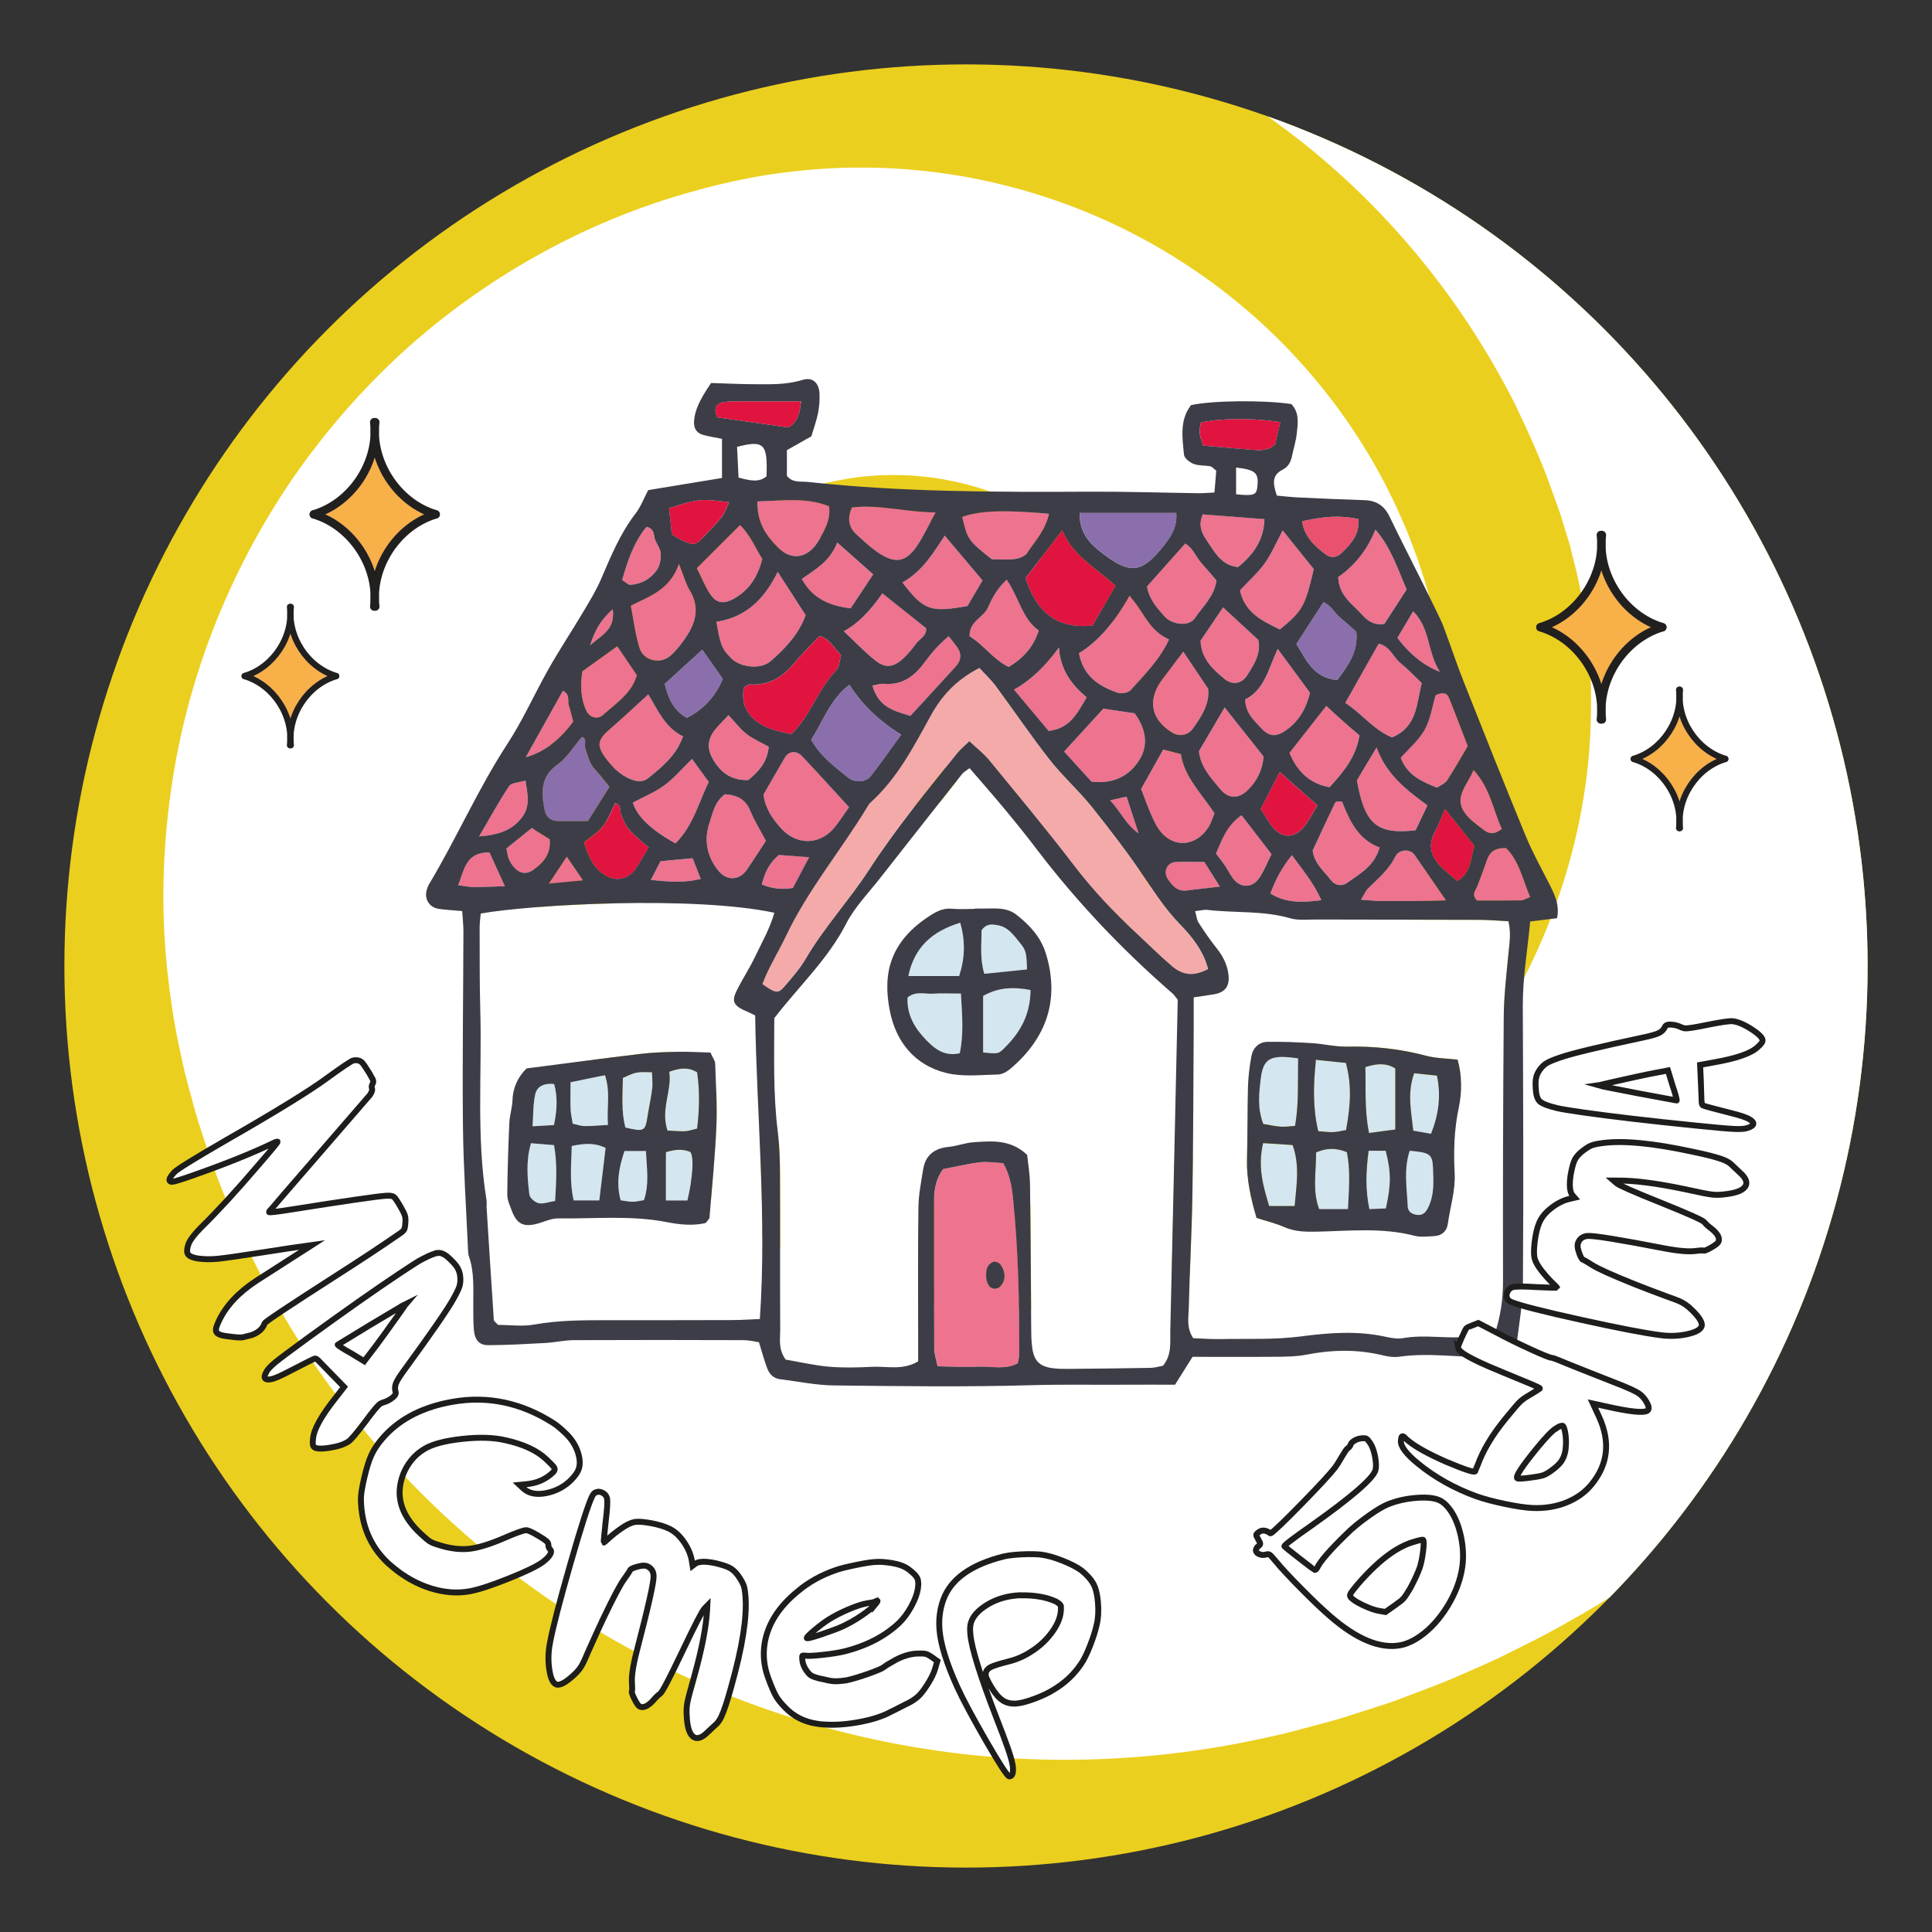 <?xml version="1.0" encoding="UTF-8"?> <svg xmlns="http://www.w3.org/2000/svg" xmlns:xlink="http://www.w3.org/1999/xlink" viewBox="0 0 300 300"><rect x="0" y="0" width="300" height="300" fill="#333333" stroke="none"/><defs><style> .cls-1 { stroke: #1d1d1b; stroke-miterlimit: 10; stroke-width: .92px; } .cls-1, .cls-2, .cls-3 { fill: #fff; } .cls-4 { fill: #f4a585; } .cls-4, .cls-5, .cls-6, .cls-7, .cls-8, .cls-9, .cls-10, .cls-11, .cls-12, .cls-2, .cls-3, .cls-13, .cls-14, .cls-15, .cls-16 { stroke-width: 0px; } .cls-5 { fill: #f4d9bf; mix-blend-mode: multiply; } .cls-6 { fill: #e11440; } .cls-6, .cls-7, .cls-9, .cls-11, .cls-12, .cls-2, .cls-14, .cls-15 { fill-rule: evenodd; } .cls-17 { clip-path: url(#clippath-2); } .cls-18 { isolation: isolate; } .cls-7 { fill: #d4e6ef; } .cls-8, .cls-19, .cls-20 { fill: none; } .cls-9 { fill: #8a6fac; } .cls-21 { clip-path: url(#clippath-1); } .cls-19 { stroke-width: 1.29px; } .cls-19, .cls-20 { stroke: #221f1f; stroke-linecap: round; stroke-linejoin: round; } .cls-10 { fill: #ebcf1e; } .cls-11 { fill: #ed738f; } .cls-12 { fill: #3d3d47; } .cls-3 { mix-blend-mode: soft-light; } .cls-22 { clip-path: url(#clippath); } .cls-13 { fill: #f8b049; } .cls-14 { fill: #e9516e; } .cls-23 { clip-path: url(#clippath-3); } .cls-15 { fill: #f4aaa9; } .cls-16 { fill: #0d2a38; } .cls-20 { stroke-width: .97px; } </style><clipPath id="clippath"><circle class="cls-8" cx="-170" cy="-170" r="140"></circle></clipPath><clipPath id="clippath-1"><circle class="cls-8" cx="150" cy="-170" r="140"></circle></clipPath><clipPath id="clippath-2"><rect class="cls-8" x="14.12" y="-281.77" width="271.76" height="271.76"></rect></clipPath><clipPath id="clippath-3"><circle class="cls-8" cx="150" cy="150" r="140"></circle></clipPath></defs><g class="cls-18"><g id="_Слой_1" data-name="Слой 1"><g class="cls-22"><path class="cls-3" d="M29.77-6.15C4.72,18.3-26.17,36.98-59.4,47.11c-8.27,2.65-16.73,4.58-25.21,6.24-2.13.37-4.26.7-6.4,1.03-2.13.32-4.26.7-6.41.9-4.29.47-8.56.99-12.87,1.19-2.15.12-4.29.28-6.44.35l-6.45.09-3.22.03-3.22-.09-6.43-.23c-2.14-.09-4.28-.31-6.41-.47-2.13-.2-4.27-.31-6.39-.61-4.25-.57-8.5-1.02-12.7-1.85-16.84-2.96-33.34-7.76-48.93-14.62-15.6-6.81-30.38-15.39-43.85-25.58-6.67-5.17-13.16-10.56-19.15-16.42l-4.49-4.39c-1.5-1.54-3.01-3.19-4.5-4.79-.74-.81-1.5-1.61-2.23-2.43l-2.13-2.52c-1.41-1.7-2.86-3.34-4.2-5.09-5.46-6.91-10.34-14.26-14.76-21.85-4.35-7.64-8.09-15.59-11.31-23.73-3.17-8.16-5.66-16.54-7.61-25.01-1.94-8.48-3.13-17.1-3.82-25.72l-.39-6.47-.09-6.48c-.06-2.16.07-4.31.13-6.47.07-2.15.15-4.31.35-6.45.57-8.59,1.92-17.12,3.78-25.49.5-2.09.92-4.19,1.51-6.26l1.75-6.19c.62-2.05,1.33-4.08,2.01-6.11.35-1.01.67-2.03,1.05-3.03l1.16-3c1.49-4.01,3.28-7.9,5.04-11.79,1.92-3.82,3.78-7.66,5.96-11.33,2.06-3.74,4.41-7.3,6.71-10.87,1.21-1.75,2.45-3.47,3.69-5.2,1.21-1.75,2.53-3.41,3.85-5.06l1.98-2.49.99-1.24,1.04-1.2,4.19-4.76c1.41-1.57,2.91-3.05,4.37-4.57l2.21-2.25,2.41-2.27c12.88-12.13,28.06-21.9,44.42-28.44,16.34-6.58,33.78-10.02,51.15-10.24,17.37-.23,34.69,2.77,50.84,8.79,8.07,3.01,15.86,6.75,23.2,11.18,7.34,4.44,14.23,9.56,20.57,15.22,1.62,1.38,3.13,2.87,4.65,4.35l2.27,2.22,2.29,2.44c3.05,3.25,5.86,6.73,8.51,10.31,5.3,7.18,9.67,15.02,13.13,23.19,6.95,16.35,9.84,34.18,8.75,51.6-.57,8.72-2.13,17.34-4.63,25.67-2.52,8.32-6.04,16.32-10.37,23.8-4.33,7.48-9.54,14.42-15.44,20.61-2.86,3.03-6.22,6.22-9.7,9.04-3.53,2.8-7.19,5.44-11.08,7.7-15.48,9.22-33.5,13.64-51.12,12.83-17.62-.74-34.91-6.72-49.03-16.92-1.79-1.23-3.46-2.63-5.16-3.98-1.63-1.43-3.29-2.82-4.81-4.35-.78-.77-1.54-1.46-2.32-2.3-.78-.83-1.56-1.66-2.32-2.5l-2.2-2.61c-.71-.89-1.39-1.81-2.08-2.71-5.39-7.35-9.41-15.67-11.81-24.36-4.86-17.4-3.06-36.24,4.72-52.17,1.93-3.98,4.22-7.78,6.84-11.32,1.32-1.76,2.68-3.48,4.14-5.11.71-.83,1.46-1.62,2.23-2.4l1.14-1.17c.38-.39.84-.78,1.26-1.16,6.73-6.31,14.93-11.09,23.67-13.81,17.49-5.53,37.11-2.44,51.84,7.79l2.68,2,1.33,1.01c.44.34.83.73,1.25,1.1l2.44,2.26c.4.39.81.73,1.2,1.17l1.18,1.31c3.21,3.43,5.79,7.44,7.87,11.62.49,1.06.97,2.13,1.44,3.2.42,1.09.78,2.2,1.16,3.3.18.55.38,1.1.53,1.66l.41,1.7c.25,1.14.57,2.26.73,3.41.8,4.58.85,9.23.4,13.8-.53,4.58-1.73,9.04-3.43,13.29-1.84,4.2-4.13,8.18-7,11.71-.67.91-1.49,1.7-2.24,2.55-.78.83-1.49,1.65-2.43,2.45-.91.79-1.76,1.63-2.73,2.33-.97.71-1.94,1.42-2.93,2.09-4.04,2.6-8.54,4.44-13.18,5.45-9.27,2.05-19.13.71-27.39-3.69-1.02-.57-2.01-1.18-3.01-1.79-.99-.61-1.89-1.35-2.82-2.04-.95-.67-1.76-1.5-2.62-2.27-.42-.4-.84-.77-1.26-1.2l-1.24-1.37c-3.25-3.7-5.68-8.13-7.01-12.84-2.66-9.4-.98-19.81,4.56-27.67l1.07-1.44c.35-.48.72-.95,1.13-1.38.82-.88,1.53-1.74,2.54-2.6,1.85-1.74,4.01-3.14,6.26-4.3,2.27-1.14,4.7-1.91,7.16-2.41,2.48-.42,4.99-.58,7.48-.35,4.96.46,9.8,2.27,13.73,5.27,1.01.71,1.9,1.56,2.79,2.39.89.9,1.81,1.9,2.55,2.98,1.55,2.14,2.72,4.55,3.45,7.07,1.44,5.05,1.06,10.5-1,15.24-1.01,2.38-2.48,4.55-4.23,6.39-.41.46-.91.93-1.44,1.39-.5.47-1.07.88-1.63,1.28-1.13.8-2.36,1.46-3.62,2-5.1,2.15-11,1.89-15.83-.56-.61-.29-1.18-.66-1.76-1.01-.57-.36-1.1-.78-1.63-1.19-.51-.43-1-.89-1.48-1.34-.49-.54-1-1.06-1.43-1.66-.9-1.15-1.59-2.46-2.15-3.8-.52-1.36-.89-2.77-1.04-4.21-.3-2.86.15-5.8,1.36-8.39,1.23-2.62,2.95-4.8,5.67-6.57,2.64-1.68,5.83-2.36,8.87-2.01,3.05.33,5.96,1.78,8.08,3.9l-8.41,8.72c-.29-.16-.55-.23-.84-.19-.28.05-.52.16-.65.34-.06.08-.48.63-.57,1.07-.15.45-.12.95-.01,1.38.06.22.16.42.25.61.14.17.23.35.4.48.05.09.18.12.24.21.15.09.28.19.41.29.15.07.28.17.42.23.16.05.28.15.44.18,1.18.42,2.55.31,3.54-.29.24-.16.48-.31.69-.51.1-.1.22-.18.3-.31.09-.1.19-.2.31-.39.49-.62.85-1.3,1.06-2.03.44-1.43.38-3.01-.16-4.34-.28-.66-.66-1.25-1.13-1.76-.22-.28-.48-.47-.78-.73-.37-.25-.69-.56-1.08-.75-1.47-.93-3.18-1.34-4.86-1.35-.84,0-1.67.16-2.47.35-.78.27-1.53.57-2.2,1-.65.46-1.29.91-1.8,1.54-.27.23-.56.71-.86,1.07-.16.18-.29.38-.4.59l-.38.6c-1.9,3.26-2.07,7.33-.81,10.66.65,1.67,1.67,3.12,2.94,4.31.16.15.32.3.47.45.18.15.41.31.61.46.42.3.78.67,1.24.9.45.25.84.57,1.3.78.46.21.9.44,1.35.66,3.68,1.55,7.88,1.69,11.54.53,1.83-.58,3.53-1.46,5-2.61.36-.31.7-.63,1.06-.92.36-.29.64-.69.97-1.01.33-.29.65-.78.98-1.19.31-.44.71-.82.97-1.29,1.2-1.77,2.06-3.7,2.77-5.66.57-2.02.96-4.07,1.02-6.14-.02-2.07-.18-4.13-.71-6.09-.09-.5-.32-.96-.46-1.45l-.22-.72c-.08-.24-.21-.46-.31-.69-.21-.45-.39-.92-.6-1.37-.26-.43-.51-.86-.74-1.29-1.07-1.67-2.22-3.27-3.74-4.56l-.53-.51c-.16-.17-.44-.34-.65-.51l-1.32-1.03c-.22-.17-.42-.37-.66-.51l-.71-.43-1.4-.89c-3.8-2.23-8.09-3.4-12.38-3.7-4.29-.27-8.62.35-12.47,1.99-3.86,1.6-7.26,4.02-10.01,7.07-.18.19-.36.34-.54.57l-.55.67c-.37.44-.74.89-1.07,1.36-.7.91-1.32,1.87-1.93,2.82-1.2,1.93-2.2,3.96-3.01,6.05-3.24,8.36-3.29,17.83-.24,25.92,1.51,4.05,3.72,7.75,6.5,10.94l1.07,1.17,1.12,1.12,1.18,1.07c.38.36.9.74,1.33,1.11.88.78,1.87,1.43,2.79,2.15.99.63,1.92,1.33,2.94,1.89,7.94,4.8,17.15,7.1,26.19,6.73,9.04-.35,17.77-3.36,24.82-8.42,1.79-1.23,3.42-2.68,5-4.15,1.57-1.53,2.94-3.06,4.51-5,3.02-3.72,5.55-7.75,7.55-11.99,2.01-4.24,3.55-8.67,4.52-13.21.96-4.55,1.4-9.18,1.33-13.79-.21-9.21-2.48-18.26-6.67-26.15-2.08-3.94-4.55-7.65-7.48-10.96-1.47-1.65-2.98-3.26-4.64-4.73l-1.22-1.12-1.41-1.16c-.94-.78-1.85-1.57-2.85-2.26-15.34-11.79-34.77-17.01-53.32-15.21-9.26.88-18.25,3.47-26.35,7.54-8.12,4.05-15.31,9.62-21.31,16.3l-1.14,1.25-1.17,1.43c-.77.96-1.6,1.87-2.33,2.85l-2.19,2.94-.55.73-.5.76-1.01,1.52c-.68,1.01-1.37,2-1.97,3.06l-1.86,3.11c-1.11,2.15-2.32,4.24-3.28,6.45-1.09,2.14-1.9,4.41-2.84,6.61-.78,2.27-1.64,4.5-2.26,6.81l-.52,1.71c-.18.57-.29,1.16-.44,1.74-.27,1.16-.59,2.31-.85,3.47l-.68,3.51c-.25,1.16-.35,2.36-.55,3.53-2.68,18.83.42,38.22,8.48,54.71,2.06,4.11,4.32,8.08,6.89,11.84,2.63,3.72,5.43,7.29,8.53,10.61.75.85,1.6,1.61,2.39,2.43l1.19,1.21c.41.39.85.76,1.27,1.15l2.54,2.3,2.87,2.37c3.79,3.19,7.85,5.99,11.93,8.7,16.54,10.47,35.26,16.9,54.36,18.57,2.37.31,4.78.3,7.15.46,1.19.09,2.39.01,3.58.04,1.19-.02,2.38.05,3.57-.01l3.57-.17,1.78-.08,1.77-.18,3.54-.33c1.18-.14,2.35-.34,3.52-.5,2.35-.26,4.66-.79,6.98-1.22,1.16-.18,2.3-.51,3.45-.78l3.43-.83c4.51-1.33,8.99-2.68,13.29-4.49,1.07-.45,2.17-.83,3.23-1.32l3.16-1.47,1.58-.72,1.53-.82,3.08-1.6c1.02-.54,1.99-1.17,2.99-1.74.98-.6,2.01-1.12,2.96-1.77l2.88-1.9,1.44-.94,1.39-1.03c7.45-5.36,14.25-11.55,20.28-18.47L29.77-6.15Z"></path></g><g class="cls-21"><g class="cls-17"><g><path class="cls-4" d="M186.08-122.08c4.52,2.05,4.4,6.83,2.97,10.7-2.12,5.7-5.72,10.96-8.64,16.3-.35.63.62,1.18,1.01.56,1.49-2.32,2.91-4.73,4.25-7.17,7.56,10.87,5.31,24.12,2.82,36.18-2.45,11.88-4.22,23.83-5.25,35.91-2.14,25.32-1.5,50.76-.85,76.13,0,.17.07.29.17.39-12.29.26-24.59.17-36.87-.33-3.15-.13-6.31-.28-9.45-.46-2.1-.12-8.38.5-9.51-1.43-.51-.86.04-3.76.07-4.83.03-1.61.08-3.21.15-4.82.13-3.21.31-6.43.53-9.63,1.74-25.26,6.1-50.27,8.33-75.48.6-6.71,1.1-13.45,1.19-20.19.06-4.33-.28-8.61-2-12.54.57.53,1.19,1.02,1.85,1.44,4.2,2.71,9.41,1.42,13.49,4.04,4.26,2.72,8.59,4.17,13.77,4.02.72-.02.72-1.09,0-1.07-3.6.1-7.1-.5-10.3-2.12-1.9-.96-3.5-2.52-5.52-3.23-2.27-.79-4.77-.3-7.09-.9-3.45-.89-6.09-3.15-7.78-6.09-.12-.21-.41-.32-.65-.26-8.78,2.47-17.28-3.06-17.86-11.81-.01-.29-.25-.55-.57-.55-18.41.23-8.75-23.83-4.33-32.46,5.22-10.16,12.45-19.25,20.12-27.83,3.8-4.26,7.68-8.49,11.72-12.56,2.03-2.04,4.12-4.02,6.36-5.85,2.51-2.06,5.78-4.93,9.17-5.58-3.06,1.83-5.94,4.39-7.61,7.38-1.71,3.08-.76,5.34,1.81,7.63,1.91,1.68,4.25,3.44,6.94,2.32,2.75-1.15,4.74-4.37,6.32-7.09-.63,2.15-1.81,4.22-2.94,6.03-3.32,5.31-6.92,10.48-10.53,15.62-8.22,11.72-16.94,23.13-25.9,34.35-.16.19.19.45.36.26,7-8.19,13.66-16.61,20.03-25.27.55-.75,1.11-1.5,1.66-2.25,5.17-2.23,11.52-.18,13.11,5.34,1.28,4.45-1.76,8.83-3.89,12.6-3.85,6.79-8.23,13.21-12.76,19.6-.43.62.59,1.16,1.04.58,3.7-4.82,7.03-9.94,10.13-15.13,1.52-2.54,3.41-5.3,4.84-8.17,2.79-3.13,6.39-5.79,11.02-5.17,6.51.87,6.92,7.56,5.01,12.3-3.16,7.85-8.68,15.28-13.46,22.28-.42.61.6,1.18,1.02.58,4.06-5.87,7.87-11.92,11.3-18.14.32-.58.63-1.17.95-1.77.03,0,.05-.01.08-.03,3.12-1.93,6.43-4.05,10.21-2.34Z"></path><path class="cls-16" d="M132.94-85.26c-1.48-.75-4.38.16-6.07,0-4.04-.4-7.74-2.35-10.17-5.46-1.45-1.86-1.92-3.7-2.7-5.83-.69-1.87-.95-1.48-2.97-1.95-2.88-.67-5.52-2.42-7.12-4.8-4.7-6.98-.04-17.79,2.95-24.63,4.89-11.17,12.33-21.27,20.58-30.66-3.64-4.98-6.04-11.02-7.17-16.97-.88-4.63-.82-10.01,3.09-13.43,9.23-8.07,16.9,6.89,20.45,13.25,2.53-2.36,5.19-4.58,8.1-6.5,2.57-1.69,5.66-3.48,8.89-2.44,7.15,2.3,5.87,10.9,3.18,15.8-4.46,8.12-10.23,15.82-15.82,23.36,7.01-2.73,14.99,2.52,13.7,10.23-.19,1.13-.53,2.25-.97,3.37,4.4-4.86,13.93-6.11,16.65.92,1.36,3.49.31,7.02-1.24,10.26,2.36-1.81,5.07-3.4,8.22-2.89,2.76.45,5.11,2.25,6.1,4.73,1.38,3.42.03,7.09-1.45,10.27-.97,2.09-2.02,4.17-3.13,6.23.05.02.1.06.15.11,6.9,8.96,6.67,20.16,4.84,30.66-2.3,13.12-4.97,26.03-6.21,39.3-2.44,26.22-1.77,52.58-1.11,78.86,0,.16-.05.27-.13.37.72-.01,1.43-.03,2.15-.05.82-.02.82,1.19,0,1.21-19.9.53-39.8.07-59.65-1.36-.35-.02-.66-.26-.66-.63.04-22.33,2.97-44.49,5.77-66.63,1.41-11.19,2.77-22.4,3.7-33.64.78-9.54,2.94-21.13-1.33-30.21-.34-.44-.68-.86-.63-.86ZM189.05-111.38c1.44-3.87,1.56-8.65-2.97-10.7-3.78-1.71-7.1.41-10.21,2.34-.03.01-.05.02-.08.03-.31.6-.63,1.19-.95,1.77-3.43,6.22-7.24,12.27-11.3,18.14-.42.6-1.44.04-1.02-.58,4.78-7,10.3-14.44,13.46-22.28,1.92-4.75,1.51-11.44-5.01-12.3-4.64-.61-8.23,2.05-11.02,5.17-1.42,2.86-3.32,5.63-4.84,8.17-3.1,5.2-6.42,10.31-10.13,15.13-.45.58-1.47.04-1.04-.58,4.53-6.39,8.91-12.81,12.76-19.6,2.13-3.77,5.17-8.15,3.89-12.6-1.59-5.52-7.94-7.57-13.11-5.34-.55.75-1.11,1.5-1.66,2.25-6.36,8.66-13.03,17.08-20.03,25.27-.16.18-.51-.07-.36-.26,8.96-11.22,17.68-22.63,25.9-34.35,3.61-5.14,7.21-10.31,10.53-15.62,1.13-1.81,2.32-3.88,2.94-6.03-1.58,2.72-3.57,5.94-6.32,7.09-2.69,1.12-5.03-.63-6.94-2.32-2.57-2.28-3.53-4.55-1.81-7.63,1.67-2.99,4.55-5.55,7.61-7.38-3.38.65-6.66,3.52-9.17,5.58-2.24,1.83-4.33,3.81-6.36,5.85-4.04,4.07-7.92,8.29-11.72,12.56-7.67,8.58-14.9,17.66-20.12,27.83-4.42,8.63-14.08,32.69,4.33,32.46.33,0,.56.26.57.55.59,8.75,9.09,14.28,17.86,11.81.24-.06.53.04.65.26,1.69,2.94,4.33,5.2,7.78,6.09,2.32.6,4.82.11,7.09.9,2.03.71,3.62,2.27,5.52,3.23,3.2,1.62,6.7,2.22,10.3,2.12.72-.02.72,1.05,0,1.07-5.17.15-9.51-1.3-13.77-4.02-4.08-2.62-9.29-1.33-13.49-4.04-.66-.43-1.27-.91-1.85-1.44,1.71,3.93,2.06,8.22,2,12.54-.09,6.73-.59,13.48-1.19,20.19-2.23,25.21-6.59,50.22-8.33,75.48-.22,3.21-.4,6.42-.53,9.63-.07,1.61-.12,3.21-.15,4.82-.03,1.07-.57,3.97-.07,4.83,1.13,1.93,7.41,1.31,9.51,1.43,3.15.18,6.3.33,9.45.46,12.28.5,24.58.6,36.87.33-.1-.1-.16-.22-.17-.39-.65-25.37-1.29-50.8.85-76.13,1.03-12.08,2.79-24.02,5.25-35.91,2.49-12.06,4.74-25.3-2.82-36.18-1.33,2.44-2.76,4.85-4.25,7.17-.4.62-1.36.07-1.01-.56,2.92-5.34,6.52-10.6,8.64-16.3ZM165.24-175.54c.06-.81.03-1.61-.14-2.42-.68-3.12-3.1-5.78-6.47-5.76-4.69,3.21-12.33,9.18-6.51,14.61,1.46,1.36,4.27,2.76,6.45,2.06,1.33-.43,2.61-2.47,3.39-3.52,1.19-1.6,2.25-3.28,3.28-4.97ZM140.55-172.55c.8-.81,1.61-1.62,2.44-2.41-2.33-4.01-4.73-8.15-7.74-11.73-3.68-4.39-9.72-4.68-12.89.55-4.81,7.94,1.61,19.72,5.57,26.99,4.08-4.63,8.36-9.08,12.62-13.4Z"></path><path class="cls-5" d="M165.02-73.85c-4.05-.06-8.02-.18-11.72-1.98-2.56-1.25-4.59-3.51-7.59-3.82-.63-.07-1.21-.04-1.74.05-1.75-.59-3.64-.94-5.44-1.37-.47-.11-.93.09-1.17.44-.29-.6-.61-1.2-.96-1.79-.25-.42-1-.14-.84.34.84,2.45,1.39,5.03,1.58,7.6.02.21.1.38.2.52-1.91,18.73-3.83,37.46-5.62,56.21-1.01,10.58-2.02,21.16-3.02,31.74-.49,5.17-.99,10.34-1.48,15.52-.48,5-1.69,10.5-.91,15.49.2,1.25,2.32,1.18,2.58,0,1.06-4.79,1.15-9.91,1.61-14.78.51-5.41,1.03-10.82,1.54-16.22,1-10.58,2.01-21.16,3.01-31.74,1.7-17.95,3.29-35.9,4.91-53.86.38-1.19.77-2.48,1.38-3.46,1.45-2.36,4.46-2.57,6.81-1.5,1.71.78,3.37,1.59,5.15,2.21,3.77,1.31,7.88,2.01,11.84,1.14.42-.09.32-.71-.1-.71ZM140.47-77.43c.03-.3.05-.59.08-.89.2.05.39.1.59.15-.24.23-.47.47-.67.74Z"></path><path class="cls-3" d="M184.92-91.34c-.16-.23-.51-.03-.38.21,3.92,7.38,1.98,15.15-.25,22.71-2.24,7.61-4.08,15.26-5.26,23.1-2.36,15.67-2.89,31.71-2.45,47.52.04,1.6,2.59,1.6,2.61,0,.17-17.55-.73-35.07,1.96-52.51,1.21-7.82,3.74-15.25,5.5-22.94,1.39-6.08,2.01-12.65-1.72-18.09Z"></path></g></g></g><g class="cls-23"><circle class="cls-10" cx="150" cy="150" r="140"></circle><path class="cls-3" d="M63.36-101.93c34.04-8.17,70.13-8.41,103.87-.09,8.46,1.96,16.72,4.64,24.85,7.55,2.02.77,4.02,1.59,6.02,2.39,2,.81,4.01,1.58,5.96,2.51,3.92,1.79,7.86,3.53,11.66,5.57,1.91.99,3.83,1.96,5.71,2.99l5.58,3.22,2.78,1.62,2.72,1.73,5.4,3.49c1.79,1.17,3.51,2.46,5.27,3.69,1.73,1.26,3.51,2.45,5.18,3.79,3.35,2.67,6.78,5.23,9.97,8.09,12.95,11.17,24.66,23.74,34.54,37.61,9.91,13.83,18.22,28.78,24.57,44.42,3.09,7.86,5.89,15.81,8.05,23.91l1.61,6.07c.5,2.1.95,4.28,1.42,6.42.23,1.08.47,2.15.67,3.23l.54,3.26c.34,2.18.74,4.34,1,6.52,1.15,8.73,1.58,17.54,1.49,26.33-.17,8.79-1.03,17.54-2.44,26.17-1.46,8.63-3.61,17.1-6.26,25.38-2.67,8.28-6.06,16.29-9.89,24.04l-2.98,5.76-3.24,5.61c-1.05,1.88-2.27,3.67-3.42,5.49-1.16,1.82-2.33,3.62-3.6,5.36-4.89,7.09-10.41,13.72-16.3,19.96-1.5,1.54-2.94,3.13-4.5,4.6l-4.67,4.42c-1.58,1.44-3.23,2.82-4.85,4.22-.82.69-1.61,1.41-2.46,2.07l-2.53,1.98c-3.33,2.69-6.87,5.11-10.37,7.55-3.6,2.3-7.17,4.65-10.92,6.68-3.68,2.16-7.52,4.01-11.33,5.9-1.93.89-3.88,1.73-5.83,2.58-1.93.88-3.92,1.63-5.9,2.38l-2.97,1.12-1.49.56-1.51.5-6.03,1.94c-2.02.62-4.06,1.13-6.09,1.68l-3.05.81-3.23.72c-17.27,3.82-35.32,4.45-52.71,1.69-17.41-2.72-34.15-8.68-49.18-17.39-15.04-8.7-28.38-20.14-39.17-33.58-5.4-6.72-10.17-13.92-14.2-21.49-4.03-7.57-7.33-15.5-9.88-23.6-.68-2.01-1.22-4.07-1.77-6.11l-.81-3.07-.71-3.27c-.96-4.35-1.59-8.78-2.04-13.21-.88-8.88-.62-17.86.6-26.65,2.4-17.61,9.05-34.39,18.9-48.81,4.96-7.19,10.71-13.81,17.12-19.68,6.42-5.86,13.54-10.93,21.09-15.13,7.55-4.21,15.58-7.51,23.81-9.8,4.01-1.14,8.53-2.16,12.96-2.8,4.46-.6,8.96-.99,13.46-.95,18.02,0,35.76,5.44,50.48,15.15,14.76,9.65,26.55,23.64,33.45,39.64.91,1.98,1.62,4.03,2.39,6.05.66,2.06,1.38,4.1,1.9,6.2.27,1.06.57,2.04.81,3.16.24,1.11.49,2.22.71,3.34l.55,3.37c.15,1.13.27,2.26.4,3.39.86,9.07.06,18.28-2.33,26.97-4.73,17.43-15.93,32.7-30.76,42.4-3.7,2.44-7.61,4.52-11.67,6.22-2.03.84-4.08,1.62-6.18,2.27-1.04.35-2.09.65-3.14.92l-1.58.42c-.52.14-1.12.24-1.68.36-9.01,1.98-18.5,1.88-27.4-.26-17.86-4.2-33.13-16.9-40.54-33.23l-1.28-3.09-.62-1.55c-.21-.52-.34-1.06-.51-1.58l-.95-3.19c-.15-.54-.32-1.04-.44-1.62l-.34-1.73c-1-4.59-1.16-9.35-.81-14.01.12-1.17.26-2.33.4-3.49.19-1.15.45-2.29.7-3.43.13-.57.24-1.14.4-1.7l.51-1.67c.37-1.1.66-2.23,1.12-3.3,1.66-4.34,4-8.36,6.72-12.06,2.8-3.66,6.12-6.88,9.75-9.66,3.73-2.67,7.74-4.91,12-6.48,1.05-.44,2.15-.7,3.23-1.04,1.09-.31,2.13-.66,3.34-.86,1.18-.21,2.35-.5,3.54-.61,1.2-.11,2.39-.23,3.59-.3,4.8-.17,9.61.56,14.11,2.06,9.01,2.99,16.79,9.18,21.64,17.19.58,1.01,1.12,2.05,1.67,3.08.53,1.03.93,2.13,1.38,3.2.47,1.06.75,2.19,1.09,3.29.16.56.33,1.09.47,1.67l.36,1.81c.9,4.84.72,9.9-.55,14.61-2.53,9.44-9.31,17.52-18.09,21.43l-1.65.69c-.55.23-1.11.44-1.68.6-1.16.34-2.21.71-3.51.93-2.48.55-5.06.64-7.58.49-2.54-.18-5.02-.77-7.39-1.6-2.34-.91-4.58-2.06-6.6-3.53-4.02-2.94-7.26-6.97-9.1-11.55-.51-1.13-.83-2.31-1.17-3.48-.3-1.23-.58-2.56-.66-3.87-.23-2.63,0-5.3.66-7.84,1.35-5.07,4.47-9.56,8.67-12.58,2.09-1.52,4.46-2.64,6.91-3.33.59-.19,1.26-.33,1.95-.46.67-.15,1.37-.21,2.05-.27,1.38-.11,2.77-.05,4.14.14,5.48.76,10.41,4.01,13.31,8.58.38.56.67,1.17.99,1.76.3.6.54,1.23.79,1.85.22.63.4,1.27.59,1.91.14.72.32,1.42.38,2.15.19,1.45.11,2.93-.1,4.37-.25,1.43-.66,2.83-1.26,4.14-1.21,2.61-3.09,4.9-5.47,6.51-2.4,1.62-4.99,2.62-8.23,2.74-3.13.09-6.22-.96-8.65-2.81-2.45-1.84-4.21-4.58-4.94-7.49l11.69-3.18c.17.29.36.48.62.59.26.1.53.13.73.04.09-.04.74-.3,1.03-.63.36-.31.59-.75.72-1.18.07-.22.08-.44.09-.65-.03-.21-.02-.42-.1-.62,0-.1-.09-.2-.1-.3-.08-.15-.14-.31-.2-.46-.1-.14-.15-.29-.24-.42-.11-.12-.17-.27-.28-.38-.8-.96-2.03-1.57-3.19-1.56-.29,0-.57.02-.85.09-.14.04-.28.04-.41.11-.13.04-.27.07-.47.17-.74.29-1.4.68-1.95,1.2-1.11,1.01-1.87,2.4-2.08,3.81-.1.71-.07,1.41.07,2.09.05.35.17.65.29,1.03.19.41.31.83.55,1.2.78,1.55,2.04,2.78,3.48,3.65.73.43,1.52.71,2.3.96.81.16,1.61.29,2.4.26.79-.06,1.58-.12,2.34-.4.35-.06.85-.33,1.28-.48.23-.07.44-.18.65-.3l.63-.33c3.3-1.83,5.53-5.23,6.15-8.74.29-1.76.16-3.53-.32-5.21-.06-.21-.12-.42-.17-.63-.08-.22-.2-.47-.29-.71-.21-.47-.33-.98-.6-1.41-.26-.44-.43-.92-.72-1.33-.29-.41-.55-.84-.82-1.26-2.37-3.22-5.9-5.49-9.64-6.36-1.87-.44-3.78-.56-5.63-.32-.46.08-.92.19-1.38.25-.46.06-.9.27-1.36.37-.43.08-.95.33-1.45.52-.49.22-1.02.34-1.49.61-1.94.9-3.67,2.13-5.28,3.45-1.52,1.44-2.9,3-4.02,4.75-1.05,1.79-1.96,3.64-2.51,5.6-.18.47-.22.99-.35,1.48l-.18.73c-.05.25-.05.5-.09.75-.05.5-.14.99-.18,1.49,0,.5,0,1-.02,1.49.06,1.98.24,3.94.87,5.83l.19.71c.05.23.2.51.29.77l.61,1.56c.11.26.17.53.31.77l.39.73.75,1.48c2.12,3.86,5.21,7.06,8.74,9.51,3.54,2.43,7.58,4.12,11.73,4.67,4.14.6,8.3.27,12.22-.95.25-.07.48-.11.76-.21l.81-.3c.55-.19,1.09-.38,1.61-.62,1.07-.42,2.09-.93,3.1-1.44,2.02-1.04,3.92-2.27,5.68-3.66,7.07-5.52,11.95-13.63,13.48-22.15.78-4.25.77-8.56.01-12.72l-.32-1.55-.39-1.54-.47-1.52c-.14-.5-.39-1.09-.57-1.64-.36-1.12-.87-2.18-1.3-3.27-.53-1.04-.96-2.12-1.55-3.13-4.36-8.18-11.1-14.88-19.06-19.19-7.94-4.33-16.99-6.21-25.63-5.47-2.17.15-4.31.56-6.42,1-2.13.51-4.09,1.12-6.44,1.99-4.5,1.64-8.73,3.82-12.63,6.44-3.89,2.61-7.49,5.63-10.65,9.03-3.15,3.42-5.9,7.17-8.2,11.16-4.54,8.01-7.22,16.96-7.66,25.87-.23,4.45-.01,8.9.81,13.25.42,2.17.89,4.33,1.56,6.44l.48,1.59.62,1.72c.41,1.15.79,2.3,1.29,3.4,7.15,17.98,21.16,32.41,38.01,40.36,8.41,3.99,17.46,6.36,26.5,7.01,9.05.68,18.08-.43,26.65-3.09l1.62-.49,1.74-.63c1.15-.43,2.33-.79,3.46-1.25l3.39-1.41.85-.35.82-.4,1.65-.79c1.1-.52,2.21-1.02,3.26-1.63l3.2-1.72c2.05-1.28,4.16-2.45,6.11-3.86,2.03-1.29,3.9-2.82,5.82-4.23,1.83-1.56,3.71-3.02,5.43-4.69l1.32-1.2c.44-.4.84-.85,1.27-1.27.83-.86,1.69-1.68,2.5-2.55l2.38-2.66c.81-.87,1.51-1.84,2.27-2.75,11.95-14.8,19.2-33.04,20.72-51.34.34-4.58.42-9.15.14-13.7-.36-4.54-.93-9.04-1.9-13.48-.21-1.11-.55-2.21-.81-3.31l-.4-1.65c-.15-.55-.34-1.09-.5-1.63l-1-3.28-1.26-3.5c-1.63-4.68-3.68-9.17-5.79-13.58-8.85-17.46-21.64-32.57-37.19-43.78-1.88-1.48-3.95-2.7-5.91-4.06-.97-.69-2.05-1.23-3.06-1.86-1.03-.6-2.02-1.26-3.08-1.82l-3.15-1.68-1.57-.84-1.62-.76-3.21-1.53c-1.08-.48-2.19-.91-3.28-1.37-2.15-.98-4.41-1.71-6.62-2.53-1.09-.44-2.24-.74-3.36-1.09l-3.37-1.04c-4.55-1.17-9.09-2.3-13.71-2.94-1.15-.16-2.29-.4-3.45-.52l-3.46-.36-1.73-.19-1.74-.08-3.46-.2c-1.15-.06-2.31-.01-3.46-.04-1.15.01-2.3-.07-3.45,0l-3.45.16-1.72.07-1.72.17c-9.15.79-18.15,2.63-26.88,5.48l-28.3-103.92Z"></path><g><g><path class="cls-2" d="M150.57,119.27c1.86,2.16,3.71,4.27,5.51,6.43,1.71,2.06,3.39,4.15,5.01,6.28,6.23,8.18,13.28,15.58,21.04,22.32.22.19.38.46.78.96-.22,9.85-.45,19.96-.67,30.07-.16,7.13-.32,14.27-.49,21.41-.04,1.77.25,3.6-1.12,5.33-.54.1-1.25.32-1.97.34-4.32.08-8.63.12-12.95.16-.74,0-1.49-.02-2.23-.11-1.97-.25-2.88-1.11-3.16-3.13-.16-1.17-.16-2.38-.17-3.56-.06-7.28-.08-14.55-.18-21.83-.02-1.62-.3-3.23-.44-4.6-2.58-2.43-5.46-2.16-8.27-1.97-1.32.09-2.62.6-3.94.73-2.23.22-3.61,1.3-3.95,3.53-.3,1.9-.69,3.81-.72,5.71-.09,6.55-.04,13.1-.05,19.65,0,1.48,0,2.96,0,4.41-2.42,1.45-4.84.73-7.15.85-2.23.11-4.48.18-6.69-.02-2.34-.21-4.66-.75-6.73-1.1-1.19-1.65-.85-3.18-.85-4.62-.03-8.04,0-16.08-.04-24.12-.01-2.23-.07-4.47-.34-6.68-.74-5.93-.53-11.88-.54-17.6,3.85-4.99,8.32-9.14,11.15-14.65,1.33-2.6,3.48-4.79,5.31-7.13,4.21-5.39,8.45-10.77,12.7-16.13.26-.33.68-.53,1.18-.92ZM151.39,141.08v.04c-1.19,0-2.38.09-3.56-.02-1.27-.12-2.26.33-3.3.99-6.31,4.01-7.53,8.98-6.37,14.85.96,4.83,3.88,8.48,8.8,9.67,2.53.61,5.32.28,7.98.23.67-.01,1.43-.45,1.97-.91,5.65-4.81,7.67-10.81,5.46-17.94-.78-2.53-2.5-4.34-4.52-5.94-1.54-1.22-3.36-.99-5.13-.98-.45,0-.89,0-1.34,0Z"></path><path class="cls-2" d="M234.23,143.05c.45,1.87.15,3.46,0,5.06-.31,3.25-.7,6.51-.73,9.77-.11,13.68-.14,27.36-.11,41.04,0,2.86-.39,5.59-1.38,8.53-1.34.03-2.65-.04-3.93.11-3.39.39-6.8-.37-10.19.23-.85.15-1.79,0-2.65-.19-4.43-.99-8.8-.65-13.27-.07-4.1.54-8.3.33-12.46.41-1.45.02-2.91-.09-4.23-.14-1.06-1.6-.73-3.13-.69-4.57.15-5.94.47-11.87.57-17.81.14-8.62.14-17.24.2-25.87,0-1.47,0-2.93,0-4.67,1.16-.17,2.14-.31,3.12-.47,1.8-.3,2.5-1.29,2.27-3.11-.19-1.52-.85-2.81-1.8-4.01-1.02-1.27-1.94-2.63-2.83-4-.29-.44-.33-1.05-.54-1.8.83-.09,1.39-.25,1.93-.19,4.27.5,8.62.08,12.84,1.3,1.25.36,2.66.19,3.99.19,8.48.02,16.95.02,25.43.05,1.45,0,2.9.14,4.46.22ZM226.33,164.54c-1.73-.2-3.38-.19-4.91-.61-4.04-1.09-8.11-1.5-12.28-1.41-1.75.04-3.51-.42-5.27-.53-2.36-.15-4.73-.26-7.09-.21-1.3.03-2.21.94-2.45,2.21-.3,1.59-.49,3.22-.54,4.83-.11,3.71-.04,7.42-.15,11.13-.1,3.15.59,6.14,1.48,9.17,1.49.48,2.93.81,4.27,1.4,1.69.75,3.35.77,5.17.73,5.02-.11,10.08-.66,15.06.63.97.25,2.07.11,3.1.06,1.18-.06,1.95-.75,2.11-1.91.36-2.62,1.21-5.15,1.06-7.88-.18-3.39-.08-6.77.64-10.17.51-2.4.51-4.99-.19-7.44Z"></path><path class="cls-2" d="M117.99,204.82c-1.58.06-2.9.16-4.22.16-6.4.02-12.8.02-19.2.02-3.87,0-7.72-.01-11.56.67-1.86.34-3.83.06-5.65.06-.3-.35-.64-.56-.66-.79-.39-5.76-.75-11.52-1.11-17.29-.03-.44.04-.9-.03-1.34-1.6-9.76-.69-19.6-.96-29.4-.12-4.31-.09-8.63-.1-12.94,0-.72.11-1.44.17-2.12,7.98-1.41,33.02-2.78,45.59-.12-.68,2.43-1.94,4.59-2.99,6.82-.83,1.74-1.9,3.37-2.77,5.09-.98,1.93-.64,2.54,1.73,3.53.27.11.53.26,1.05.51.25,15.55,1.82,31.21.73,47.14ZM110.32,163.44c-1.79-.05-3.4-.15-5.02-.12-1.93.04-3.86.1-5.77.32-5.86.7-11.71,1.48-17.76,2.26-1.28,1.26-2.12,2.9-2.19,4.95-.04,1.17-.44,2.33-.49,3.51-.17,3.7-.29,7.4-.32,11.1,0,.85.4,1.73.71,2.56.76,2.01,1.77,2.54,3.78,2.04,1.14-.28,2.28-.88,3.41-.87,5.63.07,11.27-.52,16.88.58,2.01.39,4.08.6,6.03.14.27-.37.57-.6.59-.86.39-4.71.87-9.42,1.07-14.15.14-3.25-.08-6.52-.19-9.78-.01-.41-.34-.8-.73-1.68Z"></path><path class="cls-15" d="M152.06,103.73c.96,1.05,1.83,1.84,2.51,2.77,2.82,3.82,5.48,7.76,8.41,11.49,2.01,2.56,4.49,4.76,6.53,7.3,2.88,3.59,5.67,7.26,8.24,11.07,1.67,2.47,3.29,4.93,5.37,7.08,1.97,2.03,3.71,4.23,4.44,7.03-2.18,1.12-3.84,1.05-5.63-.47-1.92-1.63-3.71-3.42-5.56-5.15-3.48-3.25-6.74-6.69-9.65-10.5-4.24-5.55-8.73-10.92-13.16-16.33-.83-1.02-1.91-1.84-3.07-2.93-.73.72-1.4,1.25-1.92,1.9-4.76,5.9-9.56,11.75-13.7,18.14-3.06,4.73-6.93,8.9-9.81,13.78-.9,1.52-2.1,2.88-3.25,4.24-1.01,1.19-1.45,1.11-3.45-.35.95-2.58,2.47-4.94,3.66-7.46,3.4-7.16,8.51-13.25,12.59-19.98.15-.25.31-.52.52-.72,4.15-3.75,6.69-8.63,9.32-13.43,1.69-3.08,3.89-5.57,7.58-7.48Z"></path><path class="cls-11" d="M146.45,181.54c1.96-.38,3.84-.83,5.74-1.06,1.15-.14,2.34.08,3.63.14.93,1.68,1.28,3.38,1.47,5.16.86,8.15,1.01,16.33,1,24.51,0,.43-.13.86-.22,1.4-1.95,1.06-4.07.43-6.09.53-2.06.1-4.13-.03-6.37-.06-.22-1.11-.51-1.94-.52-2.77-.04-7.45-.04-14.89-.03-22.34,0-1.79.03-3.58,1.41-5.51ZM154.39,200.14c.27-.07.62-.06.8-.23,1-.91,1.09-2.27.17-3.56-.2-.28-.83-.53-1.11-.41-1.16.48-1.16,1.58-1.09,2.62.03.41.25.85.49,1.2.14.2.49.26.75.39Z"></path><path class="cls-6" d="M173.24,90.97c-1.34,2.3-2.52,4.32-3.61,6.18-5.81.58-8.76-2.34-10.39-7.38,1.79-2.32,3.65-4.74,5.71-7.42,1.56,3.87,5.09,5.73,8.29,8.63Z"></path><path class="cls-9" d="M131.9,106.34q2.85,4.54,8.04,7.75c-1.56,2.14-3.07,4.32-4.7,6.4-.81,1.03-2.51,1.14-3.63.21-2.03-1.7-4.25-3.24-5.65-5.84,1.87-2.86,2.95-6.29,5.94-8.51Z"></path><path class="cls-6" d="M122.89,113.99c-2.57-.46-4.75-1.07-6.28-2.77-1.11-1.23-1.44-2.84-1.1-4.44.38-.22.63-.51.87-.49,2.9.19,5.07-1.06,6.88-3.24,1.22-1.47,2.6-2.81,3.99-4.29,1.59.43,2.21,1.84,3.36,2.99-.25.79-.27,1.83-.79,2.38-2.84,2.97-4.04,7.16-6.93,9.87Z"></path><path class="cls-11" d="M118.55,123.4c1.14-1.99,2.23-3.91,3.35-5.8.58-.98,1.78-1.09,2.64-.18,2.43,2.58,4.8,5.2,7.3,7.92-.77,1.08-1.41,2.04-2.12,2.97-2.22,2.9-5.83,3.07-8.33.42-1.45-1.54-2.56-3.24-2.84-5.33Z"></path><path class="cls-11" d="M167.55,101.44q4.34-2.65,7.86-8.94c.55.72,1.06,1.31,1.48,1.95,1.21,1.84,2.27,3.81,4.65,4.84-1.48,3.23-3.83,5.48-5.96,7.86-.38.43-1.45.62-2.02.42-2.89-.99-5.32-2.54-6-6.13Z"></path><path class="cls-11" d="M111.25,96.55c4.73-.73,7.48-3.66,9.52-7.74,1.52,2.37,2.85,4.43,4.33,6.72-1.01,2.81-3.08,5.11-5.44,7.14-1.56,1.34-4.66.99-6.12-.46-1.41-1.4-1.71-2.1-2.29-5.66Z"></path><path class="cls-11" d="M180.63,116.39c.89.23,1.73.45,2.74.72.58,3.66,3.24,6.18,5.21,9.19-.3.72-.49,1.44-.87,2.05-2.1,3.44-6.16,3.42-8.13-.14-1.06-1.92-1.72-4.05-2.39-5.68,1.23-2.19,2.22-3.97,3.44-6.13Z"></path><path class="cls-11" d="M100.66,107.83c1.52,2.52,2.64,5.18,5.39,6.5-1.09,3.05-3.33,4.79-5.49,6.55-.73.6-1.66.49-2.55.14-1.74-.67-2.97-1.95-4.04-3.4-1.38-1.87-1.17-2.79.72-4.42,1.91-1.64,3.74-3.37,5.96-5.38Z"></path><path class="cls-11" d="M220.77,106.07c-.83,3.12-.64,6.76-4.61,8.42-2.92-1.18-4.75-3.76-7.26-5.36,1.85-3.28,3.49-6.18,5.19-9.2,1.78.44,2.23,2.08,3.32,2.97,1.14.93,2.14,2.01,3.36,3.16Z"></path><path class="cls-9" d="M167.64,79.64h15.02c.21,2.4-1.07,4.04-2.34,5.58-3.09,3.77-4.92,3.85-8.9.86-2.08-1.56-3.82-3.2-3.77-6.45Z"></path><path class="cls-11" d="M199.18,82.37c1.71,2.13,3.25,4.05,4.82,6-1.35,5.79-1.72,6.48-5.26,9.37-2.69-1.3-5.45-2.57-6.19-6.07,1.33-1.43,2.77-2.71,3.86-4.23,1.09-1.52,1.83-3.3,2.77-5.07Z"></path><path class="cls-11" d="M171.33,110.04c1.68.25,3.29.49,4.85.72,1.68,2.26,2.2,4.81.81,7.12-1.52,2.52-4.01,3.91-7.49,3.5-1.34-1.48-2.82-3.1-4.26-4.68,2.07-2.26,3.95-4.32,6.09-6.66Z"></path><path class="cls-11" d="M105.43,87.56c.77,1.94,1.07,3.12,1.68,4.11,1.54,2.51.99,4.84-.47,7.07-.72,1.11-1.56,2.19-2.54,3.06-1.56,1.39-4.14.83-4.78-1.15-.67-2.08-.91-4.3-1.37-6.61,2.94-1.49,6.05-2.43,7.48-6.49Z"></path><path class="cls-9" d="M91.28,127.51c-1.66,0-3.27.06-4.88-.02-.98-.05-1.65-.71-1.84-1.66-.52-2.68-.72-5.17,1.99-7.11,1.48-1.06,2.49-2.77,3.79-4.28.88.28.32,1.16.52,1.74.28.82.49,1.67.89,2.43.34.64.91,1.15,1.38,1.73.46.57.92,1.13,1.5,1.85-1.1,1.74-2.19,3.46-3.36,5.33Z"></path><path class="cls-11" d="M217.5,117.66c1.3-1.49,2.84-2.76,3.74-4.39.9-1.64,1.17-3.63,1.67-5.32.99-.45,1.73-.45,2.08.41,1,2.47,1.93,4.96,2.91,7.49-1.06,1.78-2.07,3.58-3.19,5.3-.3.46-.93.69-1.57,1.14-2.34-.93-4.59-1.88-5.65-4.64Z"></path><path class="cls-11" d="M207.8,89.6c2.55-1.82,4.49-4.16,5.76-7.37,2.51,2.93,3.46,6.19,4.85,9.3-1.21,1.87-2.4,3.71-3.47,5.36-2.35.33-3.19-1.3-4.34-2.36-1.41-1.3-2.75-2.68-2.81-4.93Z"></path><path class="cls-11" d="M112.57,123.32c1.98.13,3.24.85,3.95,2.6.66,1.62,1.62,3.12,2.41,4.62-1.01,1.54-1.94,3.01-2.92,4.45-1.17,1.72-3.13,1.83-4.44.22-1.81-2.23-2.3-4.77-1.39-7.48.5-1.51.75-3.21,2.39-4.42Z"></path><path class="cls-11" d="M211.08,114.18c-.52,3.38-2.48,5.7-4.64,8.06-3.29-.58-5.1-2.65-6.22-5.33,1.93-2.46,3.73-4.75,5.72-7.29.7.64,1.59,1.47,2.5,2.29.87.77,1.76,1.52,2.63,2.27Z"></path><path class="cls-11" d="M190.16,109.87c2.08,2.62,3.98,5.01,6.04,7.61-.13,1.93-.96,3.79-2.51,5.28-1.42,1.35-2.99,1.29-4.24-.25-1.39-1.71-3.01-3.33-3.28-5.84,1.29-2.2,2.62-4.46,3.99-6.79Z"></path><path class="cls-11" d="M156.32,90.01c1.95,2.9,2.4,6.08,4.98,7.88q-1.15,3.61-4.68,5.65c-2.35-1.11-3.84-3.42-6.06-4.75-.08-2.34,2.18-2.88,2.87-4.49.63-1.46,1.4-2.9,2.89-4.3Z"></path><path class="cls-11" d="M140.13,90.45c3.16-1.77,4.78-4.57,6.57-7.27,2.01,2.38,3.87,4.59,5.86,6.95-.84,1.43-1.64,2.8-2.33,3.97-5.8,1.03-6.76.69-10.1-3.65Z"></path><path class="cls-11" d="M221.65,125.06c-.77,1.63-1.33,2.8-1.84,3.87-6.02.68-7.89-.92-9.11-7.75.89-1.49,1.85-3.11,3.05-5.11,1.52,4.18,4.54,6.53,7.9,8.99Z"></path><path class="cls-11" d="M104.89,130.96q-5.67-3.13-6.62-6.33c1.63-.87,3.41-1.58,4.89-2.68,1.53-1.13,2.78-2.64,4.29-4.1.95,1.3,1.72,2.36,2.61,3.58-1.58,3.14-2.35,6.68-5.17,9.53Z"></path><path class="cls-11" d="M178.11,91.07c1.92-2.16,3.85-4.32,5.93-6.66,1.16.65,1.59,1.95,2.41,2.9.76.89,1.54,1.77,2.43,2.8-.26,2.39-2.09,4.04-3.38,5.92-.87,1.27-3.51,1.04-4.73-.38-1.12-1.31-2.36-2.64-2.66-4.58Z"></path><path class="cls-11" d="M162.88,79.79c-.6,2.66-2.21,4.28-3.41,6.1-.34.52-1.24.83-1.93.91-1.17.15-2.36.04-3.53.04-3.63-2.86-3.75-3.04-4.6-6.56,2.57-.99,6.65-1.15,13.47-.49Z"></path><path class="cls-11" d="M208.4,124.48c1.14,2.87,2.45,5.86,5.83,7.11-.83,2.89-3.11,4.12-5.12,5.53-.76.54-1.84.34-2.42-.44-1.04-1.41-2.58-2.51-2.86-4.63,1.1-2.36,2.27-4.87,3.46-7.37.05-.11.24-.19.37-.23.14-.04.29,0,.74.02Z"></path><path class="cls-11" d="M131.03,98.02q2.98-1.53,6-5.88c2.23,1.78,4.46,3.56,6.78,5.41.17,1.13-.96,1.6-1.53,2.37-.61.83-1.27,1.63-2.02,2.33-1.5,1.39-2.78,1.56-4.34.3-1.7-1.36-3.21-2.96-4.88-4.53Z"></path><path class="cls-11" d="M193.36,108.62c3.02-1.52,3.6-4.75,5.04-7.84,1.77,2.4,3.31,4.49,5.02,6.81-.58,2.36-1.7,4.48-3.91,5.94-1.38.91-2.44.85-3.53-.32-1.18-1.26-2.6-2.42-2.62-4.58Z"></path><path class="cls-11" d="M117.63,77.86c3.98-.14,7.62-.66,11.11.75.27,2.13-.68,3.65-1.54,5.18-1.58,2.83-4.2,3.44-6.44,1.17-1.72-1.74-3.28-3.81-3.13-7.11Z"></path><path class="cls-11" d="M145.27,79.57c-1.11,2.02-1.89,3.75-2.94,5.29-1.6,2.35-3.26,2.69-5.64,1.16-1.35-.86-2.53-1.99-3.73-3.08-1.22-1.11-1.4-2.49-.68-4.14,4.21-.51,8.33.74,12.99.77Z"></path><path class="cls-11" d="M183.75,101.19c1.46,2.18,2.6,3.88,3.85,5.75.26,2.34-1.03,4.32-2.41,6.23-.75,1.03-2.08,1.23-3.15.59-3.29-1.97-3.92-5.11-1.62-8.19,1.04-1.39,2.1-2.77,3.33-4.39Z"></path><path class="cls-11" d="M108.21,88.23c2.5-2.49,4.55-4.53,6.72-6.7,1.71,1.72,2.42,3.68,3.46,5.26-.72,2.72-2.01,4.77-4.34,6.13-1.58.91-2.8.83-3.8-.71-.8-1.21-1.34-2.59-2.03-3.98Z"></path><path class="cls-11" d="M164.42,100.56c.19,3.29,1.84,5.68,4.3,7.73-1.44,2.49-2.6,4.84-5.9,5.22-1.77-2.11-3.55-4.24-5.37-6.41q3.76-2.1,6.96-6.53Z"></path><path class="cls-11" d="M189.92,94.32c2.05,1.89,3.67,3.39,5.46,5.04.46,2.03-.64,3.83-1.75,5.55-.84,1.3-2.3,1.49-3.48.52-1.85-1.52-3.61-3.13-3.73-5.94,1.07-1.59,2.21-3.27,3.5-5.17Z"></path><path class="cls-9" d="M207.66,105.61c-3.84-.39-4.8-3.18-6.37-5.6,1.41-2.17,2.75-4.25,4.21-6.5,1.19.5,1.69,1.62,2.53,2.33.91.76,1.78,1.56,2.58,2.26.3,3.19-1.3,5.25-2.95,7.51Z"></path><path class="cls-11" d="M135.47,106.45c.88-.14,1.32-.31,1.73-.27,2.84.27,4.82-1.18,6.35-3.31,1.03-1.44,2.15-2.73,3.76-4.07.48.62.8,1.06,1.15,1.48.88,1.08.87,2.18-.05,3.2-2.26,2.51-4.56,4.97-7.05,7.68-2.3-.72-4.92-1.19-5.89-4.71Z"></path><path class="cls-6" d="M100.75,131.59c-.87,1.42-1.43,2.48-2.12,3.44-1.13,1.58-3.08,1.91-4.7.88-1.49-.94-2.43-2.4-3.24-5.07.99-.83,2.15-1.54,2.94-2.53.81-1.01,1.26-2.31,1.91-3.57,1.05.3.67,1.16.9,1.7.29.68.54,1.39.95,1.99.41.6.98,1.1,1.52,1.61.53.49,1.11.94,1.85,1.57Z"></path><path class="cls-11" d="M224.53,139.81c-3.81.16-7.02.08-10.22.09-.84,0-1.67-.11-2.99-.2.52-.84.72-1.35,1.07-1.7,1.55-1.55,3.26-2.92,4.26-4.99.56-1.16,2.3-1.23,2.96-.29,1.51,2.14,2.98,4.29,4.91,7.09Z"></path><path class="cls-11" d="M113.13,111.04c.99,1.07,1.78,2.13,2.79,2.92,1.01.79,2.24,1.31,3.45,1.98-.23,2.46-1.64,3.89-3.18,5.18-2.64.08-4.32-1.22-5.5-3.27-1-1.76-.78-3.26.58-4.84.56-.65,1.17-1.25,1.86-1.98Z"></path><path class="cls-11" d="M90.42,104.26c2.02-1.45,3.69-2.66,5.44-3.91.99,1.46,1.96,2.91,3.04,4.5-.81,2.79-3.21,4.36-5.27,6.18-.86.76-2.09.39-2.57-.66-.91-1.96-.95-4-.63-6.11Z"></path><path class="cls-11" d="M130,84.26c2.19,1.94,3.82,3.38,5.57,4.94-1.2,1.81-2.33,3.51-3.5,5.28-3.21-.41-5.82-1.43-7.58-4.56,2.11-1.52,4.38-2.69,5.5-5.65Z"></path><path class="cls-9" d="M109.05,100.89c1.25,1.77,2.26,3.21,3.19,4.53q-1.72,4.1-5.57,6.05c-2.07-1.13-2.94-3.06-3.45-5.28,1.87-1.7,3.68-3.34,5.83-5.3Z"></path><path class="cls-11" d="M186.77,79.87c3.32.25,6.36.49,9.57.73-.11,3.32-1.77,5.55-4.1,7.44-2.3-.24-3.36-1.86-4.4-3.45-.87-1.32-2-2.61-1.07-4.73Z"></path><path class="cls-11" d="M197.44,132.63c-.61,1.23-1.1,2.45-1.8,3.54-1.15,1.8-3.08,1.81-4.28.08-.42-.6-.74-1.26-1.15-1.87-.41-.6-.87-1.16-1.39-1.85.93-2.14,1.64-4.35,3.97-5.95,1.57,2.04,3.05,3.96,4.65,6.04Z"></path><path class="cls-6" d="M198.81,65.55c-.33,1.43-.59,2.54-.8,3.48-.42.29-.64.52-.89.59-.56.15-1.16.33-1.73.29-2.76-.19-5.52-.46-8.55-.72-.18-.59-.47-1.23-.55-1.91-.07-.55.12-1.14.19-1.67,3.31-.69,7.91-.74,12.34-.06Z"></path><path class="cls-11" d="M237.6,139.29c-.67.25-1.05.52-1.44.52-2.35.04-4.7.02-6.82.02-.9-.99-.21-1.54.04-2.18.54-1.36,1.04-2.75,1.52-4.13.45-1.27,1.31-1.9,2.96-1.83,2.03,1.99,2.56,4.87,3.74,7.6Z"></path><path class="cls-6" d="M195.75,125.61c1.06-2.06,1.93-3.74,2.96-5.74,1.93,1.71,3.8,3.37,5.85,5.19-.79,1.27-1.34,2.47-2.18,3.44-1.5,1.75-3.41,1.66-4.85-.14-.63-.79-1.11-1.7-1.79-2.75Z"></path><path class="cls-6" d="M228.96,131.34c-.62,1.84-.43,4.12-2.66,5.47-.78-.67-1.58-1.31-2.32-2-1.68-1.58-2.37-3.36-1.19-5.59.59-1.12,1.02-2.33,1.58-3.62,1.56,1.96,2.93,3.66,4.59,5.74Z"></path><path class="cls-6" d="M124.4,62.32c-.26,1.75-.36,3.08-1.98,4.06-3.52-.5-7.3-1.04-11.06-1.57-.65-1.41-.14-2.21,1.07-2.38,1.31-.19,2.67-.1,4-.11,2.51-.01,5.01,0,7.96,0Z"></path><path class="cls-6" d="M103.89,78.91c4.52-1.46,4.91-1.5,9.33-.92-.41.83-.66,1.66-1.16,2.3-.81,1.04-1.78,1.96-2.68,2.94-1.4,1.53-1.67,1.58-3.78.52-.39-.19-.74-.46-1.29-.8-.13-1.22-.27-2.52-.43-4.04Z"></path><path class="cls-14" d="M202.18,80.94c3.74-.83,5.88-.91,8.74-.36.26,2.32-1.11,3.86-2.61,5.31-.72.7-1.64.81-2.42.23-1.77-1.31-3.35-2.8-3.71-5.18Z"></path><path class="cls-11" d="M233.21,128.72c-1.27.99-2.11.68-2.81.15-1.03-.79-2.14-1.56-2.89-2.58-1.85-2.5.33-4.3,1.31-6.72,2.64,2.88,3.05,6.29,4.4,9.15Z"></path><path class="cls-11" d="M96.61,90.06c.86-3,1.82-5.87,3.78-8.25,1.39.32,1.03,1.46,1.4,2.18.34.66.8,1.35.82,2.04.02.83-.15,1.83-.61,2.48-.96,1.37-2.41,2.18-4.12,2.3-.34.02-.71-.4-1.27-.75Z"></path><path class="cls-11" d="M74.4,129.87c1.8-3.07,3.12-5.52,4.67-7.81.37-.54,1.53-.54,2.53-.85.34,2.16.76,4.03-.56,5.73-1.43,1.85-3.38,2.71-6.64,2.93Z"></path><path class="cls-11" d="M205.18,139.78c-3.08.41-5.5.43-7.91-1.03.76-2.07,1.72-3.96,3.34-5.95,1.63,2.27,3.31,4.16,4.57,6.98Z"></path><path class="cls-11" d="M78.63,131.75c1.41-1.14,2.65-2.14,3.93-3.17.97.6,1.84,1.15,2.79,1.74.21,2.18-.89,3.61-2.55,4.74-1.14.78-2.15.61-3.09-.51-.28-.33-.52-.72-.69-1.12-.16-.4-.21-.84-.4-1.68Z"></path><path class="cls-11" d="M81.65,117.57c2.16-3.87,3.93-7.03,5.76-10.31,1.19.64.69,1.62.93,2.32.28.82.46,1.68.67,2.47q-3.22,4.39-7.36,5.52Z"></path><path class="cls-2" d="M114.68,74.16c-.08-1.71-.16-3.27-.23-4.77,4.2-1.09,4.77-.48,4.57,4.58-1.16.96-2.44.7-4.34.19Z"></path><path class="cls-11" d="M118.3,137.33c.44-1.66,1.04-3.23,2.67-4.58,1.37.1,2.92.22,4.68.35-.96,1.81-1.76,3.33-2.52,4.76q-2.45.46-4.82-.54Z"></path><path class="cls-11" d="M216.99,99.05c.82-1.38,1.55-2.61,2.45-4.13,2.7,2.74,2.13,6.24,4.13,9.4q-3.73-1.49-6.58-5.27Z"></path><path class="cls-11" d="M186.98,133.85c.8,1.26,1.48,2.34,2.42,3.83-2.05.24-3.63.43-5.22.61-1.42.16-2.18-.8-2.85-1.79-.77-1.13-.11-2.56,1.21-2.63,1.33-.07,2.67-.01,4.43-.01Z"></path><path class="cls-11" d="M78.39,137.61c-1.9.06-3.36.14-4.82.13-.71,0-1.41-.16-2.42-.29.97-2.45,1.17-5.17,4.86-5.07.68,1.49,1.38,3.03,2.38,5.23Z"></path><path class="cls-11" d="M101.06,136.63c.69-1.33,1.08-2.07,1.51-2.9,1.59-.15,3.15-.29,4.98-.46.37.95.77,1.97,1.26,3.21-2.54.63-4.81.46-7.75.15Z"></path><path class="cls-2" d="M191.94,76.75v-4.15c3.03.35,3.53.82,3.31,2.95-.13,1.32-.55,1.49-3.31,1.2Z"></path><path class="cls-11" d="M90.53,136.71c-2.05.19-3.4.32-5.29.5,1.08-1.62,1.84-2.77,2.77-4.17.8,1.17,1.43,2.09,2.52,3.68Z"></path><path class="cls-11" d="M172.39,124.28c1.22-.28,1.75-.4,2.54-.58.57,1.75,1.11,3.37,1.87,5.71-2.14-1.56-2.74-3.36-4.41-5.13Z"></path><path class="cls-11" d="M95.15,94.6c.36,3.04-1.39,3.81-3.52,5.59.85-2.6,1.74-3.97,3.52-5.59Z"></path><g><path class="cls-7" d="M149.21,154.28c.22,3.53.44,6.41-.18,9.28-2.36.54-3.88-.69-5.21-2.05-1.77-1.82-3.03-3.94-2.9-6.6,1.27-1.07,2.64-.52,3.9-.6,1.3-.09,2.61-.02,4.39-.02Z"></path><path class="cls-7" d="M160.03,153.73c-.04,3.93-1.66,6.64-4.04,9-.96.95-.97.94-3.32.71v-8.78c2.3-1.3,4.56-1.45,7.37-.92Z"></path><path class="cls-7" d="M148.94,151.56h-7.9c.96-4.5,3.69-6.93,8.06-8.28.83,2.87.72,5.51-.16,8.28Z"></path><path class="cls-7" d="M159.48,150.55c-2.15.22-4.31.43-6.64.67-.72-2.38-.41-4.69-.42-6.76.8-1.14,1.72-.92,2.56-.77,1.59.27,2.44,1.57,3.37,2.69.99,1.18,1.04,1.59,1.13,4.18Z"></path></g><path class="cls-7" d="M201.58,164.35c-.08,3.61.14,6.97-.48,10.47-.81.05-1.53.17-2.23.12-.86-.06-1.71-.26-2.7-.42-.92-2.36-.67-4.74-.39-7.02.39-3.21,1.53-3.8,5.81-3.16Z"></path><path class="cls-7" d="M204.34,164.57c1.89.19,3.32.34,4.66.48.82,3.22.82,5.99.02,10.42-.6.1-1.28.29-1.98.32-.72.04-1.44-.08-2.34-.14-.85-3.55-.79-7.01-.36-11.08Z"></path><path class="cls-7" d="M196.13,177.51c1.67.11,3.09.2,4.59.3,1.14,3.21.6,6.22.31,9.47h-3.96c-.91-3.07-1.81-5.99-.94-9.76Z"></path><path class="cls-7" d="M212.58,175.93c-.74-3.71-.46-6.89-.57-10.23,1.81-.59,3.28-.66,4.65.21v9.48c-1.4.18-2.5.33-4.08.54Z"></path><path class="cls-7" d="M209.31,187.74h-4.48c-1.07-2.85-.45-5.75-.47-8.79,1.62-.73,3.11-.72,4.78-.05.58,2.78.35,5.53.17,8.84Z"></path><path class="cls-7" d="M222.21,176.06c-.98-.17-1.79-.32-2.75-.48-.31-2.98-.99-5.83.14-8.92,1.27.13,2.39.25,3.54.37.66,3.18.26,6.01-.92,9.04Z"></path><path class="cls-7" d="M218.9,178.69c3.17.27,3.52.51,3.62,2.76.09,2.06.21,4.13-.76,6.07-.36.72-.8,1.21-1.66,1.13-.81-.08-1.47-.46-1.51-1.3-.14-2.89-.65-5.82.31-8.66Z"></path><path class="cls-7" d="M215.2,187.64c-.78.03-1.6.07-2.56.11-.65-3.09-.52-5.98-.12-9.06h2.65c.84,3.31.85,5.15.03,8.95Z"></path><path class="cls-7" d="M103.92,166.42c1.71-.62,2.97-.73,4.33.08.43,2.86.36,5.75,0,8.75-.8.18-1.34.39-1.9.41-.86.04-1.71-.06-2.71-.11-1.1-3.32.72-6.21.28-9.13Z"></path><path class="cls-7" d="M88.78,177.95c2.02-.44,3.57-.52,5.26.3-.32,2.71-.64,5.31-.98,8.15h-3.98c-.68-2.92-.35-5.67-.3-8.45Z"></path><path class="cls-7" d="M94.4,174.68c-1.61.09-2.62.19-3.64.18-.56,0-1.11-.21-1.84-.37-.12-.81-.3-1.52-.33-2.23-.05-1.31-.01-2.63-.01-4.21,1.87-.39,3.56-.73,5.36-1.1.86,2.62.25,4.94.45,7.73Z"></path><path class="cls-7" d="M96.72,167.38c2.04-.94,2.03-.96,4.52-.88.02.82.14,1.67.04,2.49-.18,1.46-.5,2.91-.73,4.37-.36,2.33-.51,2.42-3.44,1.72-.67-2.51-.45-5.13-.39-7.7Z"></path><path class="cls-7" d="M82.45,177.51c1.2.1,2.31.19,3.57.29.54,2.94.35,5.66.17,8.67-.96.16-1.81.5-2.56.35-.57-.11-1.38-.82-1.44-1.34-.3-2.59-.56-5.21.25-7.98Z"></path><path class="cls-7" d="M100.3,178.73c.16,2.89.51,5.22-.31,7.62-.65.1-1.21.25-1.78.25-.56,0-1.12-.13-1.84-.23-.71-2.65-.28-5.06.6-7.65h3.33Z"></path><path class="cls-7" d="M103.4,186.41v-7.49c1.42-.46,2.64-.52,3.78-.05.63.71.4,3.99-.44,7.55h-3.34Z"></path><path class="cls-7" d="M86.02,174.69c-1.06.06-2.02.12-3.34.19.13-1.8.09-3.39.4-4.9.27-1.27,1.33-1.83,2.96-1.67.56,2.04.45,4.1-.03,6.37Z"></path></g><path class="cls-12" d="M100.62,76.11c3.76-.62,7.54-1.24,11.49-1.89v-6.08c-1.06-.22-2.06-.35-3.02-.64-.98-.29-1.38-1.08-1.32-2.07.1-1.68.85-3.33,2.65-5.96,2.22.07,4.43.18,6.64.19,2.52.01,5.03.11,7.52-.66,1.57-.49,2.58.4,2.67,2.08.05,1.03-.03,2.08-.23,3.09-.23,1.16-.65,2.28-1.03,3.58-1.19.67-2.45,1.39-3.8,2.15v3.99c.9,1.15,2.18.82,3.31.95,14.54,1.58,29.12,1.58,43.72,1.51,5.66-.03,11.31.16,16.97.24.71,0,1.43-.07,2.39-.11.11-1.31.2-2.43.28-3.4-.45-.34-.66-.62-.91-.67-.87-.16-1.82-.07-2.62-.38-.61-.24-1.43-.89-1.48-1.43-.25-2.64-.71-5.36,1.09-7.69,3.31-.73,11.21-.81,15.57-.17,1.29,1.32,1.03,3,.85,4.6-.13,1.18-.5,2.32-.74,3.49-.19.92-.59,1.67-1.46,2.11-1.8.9-1.44,2.31-.89,4.02,1.14.1,2.29.24,3.44.29,3.4.16,6.81.31,10.21.42,1.83.06,3.05.88,3.84,2.53,1.55,3.21,3.18,6.39,4.77,9.58.86,1.73,1.72,3.46,2.56,5.2.39.8.79,1.6,1.1,2.43,1.04,2.78,1.97,5.61,3.06,8.36,3.17,8.01,6.36,16.02,9.64,23.99,1.02,2.47,2.31,4.82,3.53,7.2.88,1.73,1.81,3.43,1.36,5.62-1.28.15-2.59.31-4.17.51-.41,4.39-1.17,8.72-1.15,13.17.06,14.29.12,28.59.02,42.88-.02,3.24-.6,6.48-1,9.71-.12.95-.79,1.62-1.76,1.77-.88.13-1.78.13-2.67.13-4.59.04-9.17-.74-13.77-.08-.86.12-1.79-.02-2.65-.23-3.98-.96-7.93-.85-11.93-.06-1.44.28-2.96.28-4.44.3-4.31.04-8.62.01-13.08.01-.85,1.35-1.7,2.7-2.72,4.33-2.42,0-4.93-.02-7.45,0-4.9.04-9.8-.07-14.71.07-10.26.3-20.54.16-30.81.04-2.8-.03-5.59-.62-8.39-.97-.99-.12-1.62-.79-1.95-1.64-.47-1.24-.81-2.53-1.3-4.1-.7-.1-1.54-.32-2.38-.32-8.78-.03-17.57-.04-26.35,0-1.48,0-2.95.36-4.43.44-2.96.16-5.93.33-8.89.34-1.39,0-2.07-.82-2.21-2.31-.11-1.18-.09-2.38-.1-3.57-.03-2.67.23-5.36-.69-7.96-.1-.27-.11-.59-.12-.88-.28-6.39-.72-12.77-.79-19.16-.11-10.12.05-20.25.07-30.37,0-1.01-.12-2.03-.19-3.16-1.36-.12-2.53-.17-3.69-.35-1.46-.23-2.25-1.6-1.8-2.99.09-.28.19-.57.34-.82,4.28-7.14,7.61-14.81,12.17-21.8,2.43-3.72,4.24-7.84,6.44-11.72,1.69-2.97,3.58-5.83,5.33-8.77.98-1.65,2-3.31,2.76-5.07,1.53-3.56,2.99-7.13,5.39-10.24.8-1.03,1.26-2.32,1.93-3.58ZM150.57,119.27c-.51.39-.92.6-1.18.92-4.24,5.37-8.48,10.74-12.7,16.13-1.83,2.34-3.98,4.53-5.31,7.13-2.83,5.51-7.3,9.66-11.15,14.65,0,5.71-.2,11.66.54,17.6.27,2.21.33,4.45.34,6.68.04,8.04,0,16.08.04,24.12,0,1.45-.33,2.98.85,4.62,2.07.35,4.39.89,6.73,1.1,2.22.19,4.47.13,6.69.02,2.31-.12,4.73.59,7.15-.85,0-1.46,0-2.94,0-4.41,0-6.55-.05-13.1.05-19.65.03-1.91.42-3.82.72-5.71.35-2.23,1.72-3.31,3.95-3.53,1.33-.13,2.62-.65,3.94-.73,2.81-.19,5.69-.46,8.27,1.97.14,1.37.42,2.99.44,4.6.1,7.28.12,14.55.18,21.83.01,1.19,0,2.39.17,3.56.28,2.02,1.19,2.88,3.16,3.13.74.09,1.49.12,2.23.11,4.32-.04,8.63-.08,12.95-.16.72-.01,1.43-.24,1.97-.34,1.38-1.73,1.08-3.56,1.12-5.33.17-7.14.33-14.27.49-21.41.23-10.11.45-20.22.67-30.07-.4-.5-.56-.77-.78-.96-7.76-6.74-14.81-14.14-21.04-22.32-1.62-2.13-3.3-4.22-5.01-6.28-1.79-2.16-3.65-4.27-5.51-6.43ZM234.23,143.05c-1.56-.08-3.01-.21-4.46-.22-8.48-.03-16.95-.02-25.43-.05-1.34,0-2.75.17-3.99-.19-4.21-1.22-8.57-.8-12.84-1.3-.54-.06-1.1.1-1.93.19.22.75.25,1.36.54,1.8.89,1.37,1.81,2.72,2.83,4,.95,1.2,1.61,2.48,1.8,4.01.23,1.83-.48,2.81-2.27,3.11-.97.16-1.95.29-3.12.47,0,1.73,0,3.2,0,4.67-.06,8.62-.06,17.25-.2,25.87-.1,5.94-.43,11.87-.57,17.81-.04,1.44-.37,2.96.69,4.57,1.32.05,2.78.17,4.23.14,4.16-.08,8.36.13,12.46-.41,4.47-.58,8.84-.92,13.27.07.86.19,1.8.34,2.65.19,3.39-.6,6.8.16,10.19-.23,1.28-.15,2.59-.08,3.93-.11.99-2.94,1.39-5.67,1.38-8.53-.03-13.68,0-27.36.11-41.04.03-3.26.42-6.52.73-9.77.15-1.61.45-3.19,0-5.06ZM117.99,204.82c1.09-15.93-.49-31.58-.73-47.14-.52-.25-.78-.4-1.05-.51-2.37-.99-2.71-1.61-1.73-3.53.87-1.72,1.95-3.35,2.77-5.09,1.06-2.22,2.31-4.39,2.99-6.82-12.57-2.66-37.6-1.29-45.59.12-.06.68-.17,1.4-.17,2.12.01,4.32-.02,8.63.1,12.94.27,9.8-.63,19.64.96,29.4.07.43,0,.89.03,1.34.36,5.76.72,11.53,1.11,17.29.02.24.36.45.66.79,1.82,0,3.79.28,5.65-.06,3.85-.69,7.7-.67,11.56-.67,6.4,0,12.8,0,19.2-.02,1.32,0,2.64-.1,4.22-.16ZM152.06,103.73c-3.69,1.91-5.89,4.4-7.58,7.48-2.63,4.8-5.17,9.67-9.32,13.43-.22.19-.37.46-.52.72-4.08,6.73-9.19,12.82-12.59,19.98-1.19,2.51-2.71,4.88-3.66,7.46,2.01,1.46,2.44,1.54,3.45.35,1.15-1.36,2.36-2.72,3.25-4.24,2.87-4.89,6.74-9.06,9.81-13.78,4.14-6.38,8.95-12.24,13.7-18.14.52-.65,1.18-1.18,1.92-1.9,1.16,1.1,2.23,1.92,3.07,2.93,4.43,5.41,8.92,10.78,13.16,16.33,2.91,3.81,6.16,7.25,9.65,10.5,1.85,1.72,3.64,3.51,5.56,5.15,1.79,1.52,3.45,1.6,5.63.47-.73-2.81-2.47-5.01-4.44-7.03-2.08-2.15-3.71-4.61-5.37-7.08-2.57-3.81-5.37-7.48-8.24-11.07-2.04-2.54-4.52-4.74-6.53-7.3-2.93-3.73-5.59-7.67-8.41-11.49-.69-.93-1.55-1.72-2.51-2.77ZM146.45,181.54c-1.38,1.92-1.41,3.72-1.41,5.51,0,7.45,0,14.89.03,22.34,0,.83.3,1.66.52,2.77,2.24.03,4.31.16,6.37.06,2.02-.1,4.14.53,6.09-.53.09-.53.22-.97.22-1.4.01-8.18-.13-16.36-1-24.51-.19-1.78-.54-3.49-1.47-5.16-1.29-.07-2.48-.28-3.63-.14-1.9.23-3.78.69-5.74,1.06ZM173.24,90.97c-3.21-2.9-6.73-4.75-8.29-8.63-2.07,2.68-3.93,5.1-5.71,7.42,1.64,5.05,4.59,7.96,10.39,7.38,1.09-1.86,2.27-3.88,3.61-6.18ZM131.9,106.34c-2.99,2.22-4.07,5.65-5.94,8.51,1.4,2.6,3.62,4.15,5.65,5.84,1.12.93,2.83.82,3.63-.21,1.63-2.08,3.13-4.25,4.7-6.4q-5.19-3.21-8.04-7.75ZM122.89,113.99c2.89-2.71,4.08-6.9,6.93-9.87.53-.55.55-1.59.79-2.38-1.14-1.15-1.77-2.56-3.36-2.99-1.39,1.48-2.77,2.82-3.99,4.29-1.81,2.18-3.98,3.43-6.88,3.24-.24-.02-.49.27-.87.49-.34,1.6-.01,3.22,1.1,4.44,1.54,1.7,3.71,2.31,6.28,2.77ZM118.55,123.4c.28,2.09,1.39,3.79,2.84,5.33,2.49,2.64,6.11,2.47,8.33-.42.71-.92,1.35-1.89,2.12-2.97-2.5-2.72-4.87-5.34-7.3-7.92-.86-.91-2.06-.8-2.64.18-1.12,1.9-2.21,3.82-3.35,5.8ZM167.55,101.44c.68,3.59,3.12,5.13,6,6.13.58.2,1.64,0,2.02-.42,2.13-2.38,4.48-4.63,5.96-7.86-2.38-1.03-3.44-3-4.65-4.84-.42-.64-.93-1.23-1.48-1.95q-3.52,6.3-7.86,8.94ZM111.25,96.55c.58,3.56.88,4.26,2.29,5.66,1.46,1.45,4.56,1.8,6.12.46,2.36-2.03,4.43-4.32,5.44-7.14-1.47-2.29-2.8-4.36-4.33-6.72-2.04,4.09-4.79,7.01-9.52,7.74ZM180.63,116.39c-1.21,2.17-2.21,3.94-3.44,6.13.67,1.62,1.33,3.76,2.39,5.68,1.97,3.56,6.03,3.58,8.13.14.37-.61.57-1.33.87-2.05-1.97-3.01-4.63-5.53-5.21-9.19-1.01-.26-1.85-.48-2.74-.72ZM100.66,107.83c-2.22,2.01-4.05,3.74-5.96,5.38-1.89,1.63-2.1,2.54-.72,4.42,1.07,1.45,2.3,2.73,4.04,3.4.89.34,1.82.45,2.55-.14,2.16-1.76,4.4-3.5,5.49-6.55-2.75-1.32-3.87-3.98-5.39-6.5ZM220.77,106.07c-1.21-1.16-2.22-2.24-3.36-3.16-1.09-.89-1.54-2.53-3.32-2.97-1.71,3.02-3.34,5.92-5.19,9.2,2.51,1.6,4.34,4.17,7.26,5.36,3.97-1.67,3.78-5.3,4.61-8.42ZM167.64,79.64c-.05,3.25,1.7,4.89,3.77,6.45,3.98,2.99,5.81,2.91,8.9-.86,1.27-1.54,2.55-3.18,2.34-5.58h-15.02ZM199.18,82.37c-.95,1.77-1.69,3.54-2.77,5.07-1.09,1.52-2.53,2.8-3.86,4.23.74,3.5,3.51,4.77,6.19,6.07,3.53-2.89,3.91-3.58,5.26-9.37-1.57-1.95-3.11-3.87-4.82-6ZM171.33,110.04c-2.14,2.34-4.02,4.4-6.09,6.66,1.44,1.58,2.92,3.21,4.26,4.68,3.48.41,5.97-.98,7.49-3.5,1.39-2.3.87-4.86-.81-7.12-1.57-.23-3.17-.47-4.85-.72ZM105.43,87.56c-1.43,4.06-4.54,5-7.48,6.49.46,2.31.7,4.53,1.37,6.61.63,1.97,3.21,2.54,4.78,1.15.98-.87,1.82-1.95,2.54-3.06,1.46-2.24,2-4.56.47-7.07-.61-.99-.91-2.18-1.68-4.11ZM91.28,127.51c1.18-1.86,2.26-3.58,3.36-5.33-.58-.71-1.04-1.28-1.5-1.85-.47-.57-1.04-1.09-1.38-1.73-.4-.75-.61-1.61-.89-2.43-.2-.58.36-1.46-.52-1.74-1.3,1.51-2.31,3.23-3.79,4.28-2.71,1.94-2.51,4.43-1.99,7.11.18.95.86,1.61,1.84,1.66,1.6.08,3.21.02,4.88.02ZM217.5,117.66c1.05,2.76,3.31,3.71,5.65,4.64.64-.45,1.27-.68,1.57-1.14,1.12-1.73,2.13-3.52,3.19-5.3-.98-2.53-1.91-5.03-2.91-7.49-.35-.87-1.09-.86-2.08-.41-.5,1.68-.77,3.67-1.67,5.32-.9,1.63-2.43,2.91-3.74,4.39ZM207.8,89.6c.05,2.24,1.4,3.62,2.81,4.93,1.15,1.06,1.99,2.69,4.34,2.36,1.07-1.65,2.25-3.48,3.47-5.36-1.39-3.12-2.34-6.37-4.85-9.3-1.27,3.21-3.21,5.56-5.76,7.37ZM112.57,123.32c-1.64,1.22-1.88,2.92-2.39,4.42-.91,2.7-.42,5.25,1.39,7.48,1.31,1.61,3.27,1.5,4.44-.22.98-1.44,1.92-2.92,2.92-4.45-.79-1.49-1.75-3-2.41-4.62-.72-1.76-1.97-2.47-3.95-2.6ZM211.08,114.18c-.88-.75-1.77-1.5-2.63-2.27-.91-.81-1.81-1.65-2.5-2.29-1.99,2.54-3.79,4.83-5.72,7.29,1.12,2.68,2.93,4.74,6.22,5.33,2.15-2.36,4.12-4.68,4.64-8.06ZM190.16,109.87c-1.37,2.34-2.7,4.6-3.99,6.79.28,2.51,1.89,4.14,3.28,5.84,1.25,1.54,2.82,1.6,4.24.25,1.55-1.49,2.38-3.34,2.51-5.28-2.07-2.6-3.97-4.99-6.04-7.61ZM156.32,90.01c-1.49,1.4-2.26,2.84-2.89,4.3-.69,1.6-2.95,2.14-2.87,4.49,2.21,1.33,3.71,3.64,6.06,4.75q3.53-2.04,4.68-5.65c-2.57-1.8-3.02-4.98-4.98-7.88ZM140.13,90.45c3.34,4.34,4.31,4.68,10.1,3.65.68-1.17,1.48-2.53,2.33-3.97-1.99-2.36-3.86-4.58-5.86-6.95-1.79,2.69-3.41,5.49-6.57,7.27ZM221.65,125.06c-3.36-2.46-6.38-4.81-7.9-8.99-1.2,2-2.16,3.61-3.05,5.11,1.22,6.83,3.09,8.43,9.11,7.75.51-1.07,1.06-2.24,1.84-3.87ZM104.89,130.96c2.82-2.85,3.59-6.39,5.17-9.53-.89-1.22-1.66-2.28-2.61-3.58-1.51,1.47-2.76,2.98-4.29,4.1-1.49,1.1-3.26,1.81-4.89,2.68q.95,3.2,6.62,6.33ZM178.11,91.07c.3,1.94,1.53,3.27,2.66,4.58,1.22,1.42,3.86,1.65,4.73.38,1.29-1.88,3.12-3.53,3.38-5.92-.89-1.03-1.67-1.91-2.43-2.8-.81-.95-1.24-2.25-2.41-2.9-2.08,2.33-4.01,4.5-5.93,6.66ZM162.88,79.79c-6.82-.66-10.9-.49-13.47.49.85,3.51.97,3.69,4.6,6.56,1.17,0,2.37.11,3.53-.04.69-.08,1.59-.4,1.93-.91,1.2-1.82,2.81-3.44,3.41-6.1ZM208.4,124.48c-.44-.02-.6-.06-.74-.02-.14.03-.32.11-.37.23-1.19,2.5-2.36,5.01-3.46,7.37.28,2.12,1.82,3.23,2.86,4.63.58.78,1.66.98,2.42.44,2.01-1.42,4.29-2.64,5.12-5.53-3.38-1.26-4.7-4.24-5.83-7.11ZM131.03,98.02c1.67,1.57,3.18,3.17,4.88,4.53,1.57,1.26,2.84,1.09,4.34-.3.75-.69,1.41-1.5,2.02-2.33.57-.77,1.7-1.23,1.53-2.37-2.32-1.85-4.55-3.63-6.78-5.41q-3.01,4.35-6,5.88ZM193.36,108.62c.02,2.16,1.44,3.32,2.62,4.58,1.1,1.17,2.15,1.23,3.53.32,2.21-1.46,3.33-3.58,3.91-5.94-1.71-2.32-3.25-4.41-5.02-6.81-1.45,3.09-2.02,6.32-5.04,7.84ZM117.63,77.86c-.14,3.29,1.41,5.37,3.13,7.11,2.24,2.27,4.86,1.66,6.44-1.17.85-1.53,1.8-3.05,1.54-5.18-3.49-1.41-7.13-.89-11.11-.75ZM145.27,79.57c-4.66-.03-8.78-1.28-12.99-.77-.72,1.65-.54,3.03.68,4.14,1.19,1.09,2.38,2.22,3.73,3.08,2.38,1.52,4.04,1.18,5.64-1.16,1.05-1.54,1.83-3.27,2.94-5.29ZM183.75,101.19c-1.23,1.62-2.29,3-3.33,4.39-2.3,3.08-1.67,6.21,1.62,8.19,1.07.64,2.4.44,3.15-.59,1.38-1.92,2.67-3.89,2.41-6.23-1.25-1.87-2.39-3.57-3.85-5.75ZM108.21,88.23c.69,1.38,1.24,2.76,2.03,3.98,1.01,1.54,2.22,1.62,3.8.71,2.34-1.35,3.63-3.41,4.34-6.13-1.04-1.59-1.75-3.54-3.46-5.26-2.17,2.17-4.22,4.21-6.72,6.7ZM164.42,100.56q-3.2,4.43-6.96,6.53c1.82,2.17,3.6,4.3,5.37,6.41,3.3-.37,4.45-2.73,5.9-5.22-2.46-2.04-4.11-4.43-4.3-7.73ZM189.92,94.32c-1.29,1.9-2.43,3.59-3.5,5.17.12,2.81,1.88,4.42,3.73,5.94,1.18.97,2.64.78,3.48-.52,1.12-1.73,2.22-3.52,1.75-5.55-1.79-1.65-3.41-3.14-5.46-5.04ZM207.66,105.61c1.65-2.26,3.25-4.32,2.95-7.51-.8-.7-1.67-1.5-2.58-2.26-.84-.71-1.35-1.83-2.53-2.33-1.46,2.25-2.8,4.33-4.21,6.5,1.57,2.42,2.53,5.21,6.37,5.6ZM135.47,106.45c.97,3.51,3.59,3.98,5.89,4.71,2.49-2.71,4.79-5.18,7.05-7.68.92-1.02.93-2.12.05-3.2-.34-.42-.67-.86-1.15-1.48-1.6,1.34-2.72,2.64-3.76,4.07-1.53,2.13-3.5,3.58-6.35,3.31-.41-.04-.85.12-1.73.27ZM100.75,131.59c-.74-.62-1.32-1.07-1.85-1.57-.54-.5-1.11-1.01-1.52-1.61-.41-.6-.66-1.31-.95-1.99-.23-.54.15-1.39-.9-1.7-.65,1.26-1.1,2.56-1.91,3.57-.8,1-1.95,1.71-2.94,2.53.81,2.67,1.75,4.13,3.24,5.07,1.63,1.03,3.57.7,4.7-.88.69-.96,1.25-2.01,2.12-3.44ZM224.53,139.81c-1.93-2.79-3.4-4.95-4.91-7.09-.66-.94-2.4-.87-2.96.29-1,2.07-2.72,3.43-4.26,4.99-.36.36-.55.87-1.07,1.7,1.31.09,2.15.2,2.99.2,3.2-.01,6.41.06,10.22-.09ZM113.13,111.04c-.69.73-1.3,1.33-1.86,1.98-1.37,1.58-1.59,3.08-.58,4.84,1.17,2.05,2.86,3.35,5.5,3.27,1.54-1.29,2.95-2.71,3.18-5.18-1.2-.67-2.43-1.19-3.45-1.98-1.01-.79-1.79-1.86-2.79-2.92ZM90.42,104.26c-.32,2.12-.28,4.16.63,6.11.48,1.04,1.71,1.42,2.57.66,2.06-1.82,4.47-3.39,5.27-6.18-1.07-1.59-2.05-3.04-3.04-4.5-1.75,1.26-3.42,2.46-5.44,3.91ZM130,84.26c-1.13,2.96-3.39,4.14-5.5,5.65,1.75,3.12,4.36,4.14,7.58,4.56,1.17-1.76,2.29-3.46,3.5-5.28-1.75-1.55-3.39-3-5.57-4.94ZM109.05,100.89c-2.15,1.96-3.96,3.6-5.83,5.3.51,2.22,1.38,4.16,3.45,5.28q3.85-1.95,5.57-6.05c-.93-1.32-1.94-2.76-3.19-4.53ZM186.77,79.87c-.93,2.11.2,3.41,1.07,4.73,1.04,1.59,2.1,3.21,4.4,3.45,2.33-1.89,4-4.12,4.1-7.44-3.21-.25-6.25-.48-9.57-.73ZM197.44,132.63c-1.6-2.08-3.08-4.01-4.65-6.04-2.32,1.61-3.04,3.81-3.97,5.95.52.68.98,1.25,1.39,1.85.41.6.73,1.27,1.15,1.87,1.2,1.72,3.13,1.72,4.28-.08.7-1.09,1.18-2.31,1.8-3.54ZM198.81,65.55c-4.43-.68-9.04-.63-12.34.06-.07.54-.26,1.12-.19,1.67.08.67.37,1.32.55,1.91,3.03.26,5.79.52,8.55.72.57.04,1.16-.14,1.73-.29.26-.07.47-.3.89-.59.22-.94.47-2.05.8-3.48ZM237.6,139.29c-1.17-2.73-1.71-5.61-3.74-7.6-1.65-.07-2.52.56-2.96,1.83-.49,1.39-.98,2.77-1.52,4.13-.25.64-.95,1.19-.04,2.18,2.13,0,4.48.02,6.82-.02.39,0,.78-.27,1.44-.52ZM195.75,125.61c.68,1.05,1.16,1.96,1.79,2.75,1.44,1.8,3.34,1.89,4.85.14.83-.97,1.39-2.17,2.18-3.44-2.05-1.82-3.92-3.48-5.85-5.19-1.03,2-1.9,3.69-2.96,5.74ZM228.96,131.34c-1.66-2.08-3.02-3.78-4.59-5.74-.56,1.29-.99,2.5-1.58,3.62-1.18,2.23-.48,4.01,1.19,5.59.74.69,1.53,1.33,2.32,2,2.23-1.35,2.04-3.64,2.66-5.47ZM124.4,62.32c-2.94,0-5.45,0-7.96,0-1.34,0-2.69-.08-4,.11-1.21.17-1.72.97-1.07,2.38,3.76.53,7.54,1.07,11.06,1.57,1.61-.99,1.71-2.31,1.98-4.06ZM103.89,78.91c.16,1.52.3,2.82.43,4.04.54.34.9.6,1.29.8,2.11,1.05,2.38,1.01,3.78-.52.9-.98,1.87-1.89,2.68-2.94.5-.64.75-1.46,1.16-2.3-4.42-.58-4.81-.54-9.33.92ZM202.18,80.94c.36,2.37,1.94,3.87,3.71,5.18.78.58,1.7.46,2.42-.23,1.5-1.45,2.87-2.99,2.61-5.31-2.86-.55-5-.47-8.74.36ZM233.21,128.72c-1.35-2.86-1.75-6.27-4.4-9.15-.98,2.42-3.16,4.22-1.31,6.72.75,1.02,1.87,1.79,2.89,2.58.7.54,1.54.84,2.81-.15ZM96.61,90.06c.56.34.93.77,1.27.75,1.71-.11,3.16-.92,4.12-2.3.46-.66.63-1.65.61-2.48-.02-.69-.48-1.38-.82-2.04-.37-.72,0-1.86-1.4-2.18-1.96,2.38-2.92,5.25-3.78,8.25ZM74.4,129.87c3.27-.23,5.21-1.08,6.64-2.93,1.32-1.7.9-3.57.56-5.73-1,.31-2.17.31-2.53.85-1.55,2.29-2.87,4.75-4.67,7.81ZM205.18,139.78c-1.26-2.82-2.94-4.71-4.57-6.98-1.62,1.99-2.58,3.88-3.34,5.95,2.41,1.46,4.83,1.44,7.91,1.03ZM78.63,131.75c.19.84.23,1.29.4,1.68.17.4.41.79.69,1.12.94,1.12,1.96,1.29,3.09.51,1.66-1.13,2.76-2.56,2.55-4.74-.95-.59-1.82-1.13-2.79-1.74-1.28,1.03-2.52,2.03-3.93,3.17ZM81.65,117.57q4.14-1.13,7.36-5.52c-.21-.79-.39-1.64-.67-2.47-.24-.7.26-1.68-.93-2.32-1.83,3.28-3.6,6.44-5.76,10.31ZM114.68,74.16c1.9.5,3.18.77,4.34-.19.2-5.06-.37-5.67-4.57-4.58.07,1.5.14,3.06.23,4.77ZM118.3,137.33q2.37,1,4.82.54c.76-1.44,1.56-2.95,2.52-4.76-1.76-.13-3.31-.25-4.68-.35-1.63,1.34-2.23,2.91-2.67,4.58ZM216.99,99.05q2.84,3.78,6.58,5.27c-2-3.17-1.43-6.67-4.13-9.4-.9,1.53-1.63,2.75-2.45,4.13ZM186.98,133.85c-1.77,0-3.1-.05-4.43.01-1.32.07-1.98,1.5-1.21,2.63.67.99,1.43,1.95,2.85,1.79,1.59-.18,3.17-.37,5.22-.61-.94-1.49-1.62-2.57-2.42-3.83ZM78.39,137.61c-1-2.2-1.7-3.74-2.38-5.23-3.68-.09-3.88,2.62-4.86,5.07,1.01.13,1.72.29,2.42.29,1.46,0,2.91-.07,4.82-.13ZM101.06,136.63c2.94.31,5.21.48,7.75-.15-.48-1.24-.89-2.26-1.26-3.21-1.84.17-3.39.31-4.98.46-.43.82-.82,1.57-1.51,2.9ZM191.94,76.75c2.76.29,3.18.11,3.31-1.2.22-2.12-.28-2.6-3.31-2.95v4.15ZM90.53,136.71c-1.09-1.59-1.72-2.51-2.52-3.68-.93,1.4-1.69,2.55-2.77,4.17,1.89-.18,3.24-.3,5.29-.5ZM172.39,124.28c1.67,1.77,2.28,3.57,4.41,5.13-.77-2.35-1.3-3.96-1.87-5.71-.79.18-1.32.3-2.54.58ZM95.15,94.6c-1.78,1.62-2.67,2.99-3.52,5.59,2.12-1.78,3.88-2.54,3.52-5.59Z"></path><path class="cls-12" d="M151.39,141.08c.45,0,.89,0,1.34,0,1.77,0,3.59-.24,5.13.98,2.02,1.59,3.73,3.41,4.52,5.94,2.21,7.13.19,13.13-5.46,17.94-.54.46-1.3.9-1.97.91-2.67.05-5.45.39-7.98-.23-4.93-1.2-7.85-4.84-8.8-9.67-1.16-5.87.06-10.84,6.37-14.85,1.05-.67,2.03-1.11,3.3-.99,1.18.11,2.37.02,3.56.02v-.04ZM149.21,154.28c-1.77,0-3.08-.07-4.39.02-1.26.08-2.62-.47-3.9.6-.13,2.67,1.13,4.78,2.9,6.6,1.33,1.37,2.84,2.59,5.21,2.05.62-2.88.39-5.75.18-9.28ZM160.03,153.73c-2.8-.53-5.07-.38-7.37.92v8.78c2.35.23,2.36.24,3.32-.71,2.39-2.36,4.01-5.07,4.04-9ZM148.94,151.56c.89-2.77.99-5.41.16-8.28-4.38,1.35-7.1,3.78-8.06,8.28h7.9ZM159.48,150.55c-.09-2.59-.14-3-1.13-4.18-.93-1.12-1.78-2.41-3.37-2.69-.85-.15-1.76-.36-2.56.77,0,2.07-.3,4.38.42,6.76,2.33-.23,4.49-.45,6.64-.67Z"></path><path class="cls-12" d="M226.33,164.54c.7,2.45.7,5.04.19,7.44-.72,3.4-.82,6.78-.64,10.17.14,2.73-.7,5.26-1.06,7.88-.16,1.16-.93,1.85-2.11,1.91-1.03.05-2.13.2-3.1-.06-4.98-1.29-10.04-.74-15.06-.63-1.82.04-3.49.02-5.17-.73-1.33-.59-2.78-.92-4.27-1.4-.88-3.03-1.57-6.02-1.48-9.17.11-3.71.05-7.42.15-11.13.05-1.62.24-3.24.54-4.83.24-1.27,1.15-2.18,2.45-2.21,2.36-.05,4.73.06,7.09.21,1.76.11,3.52.57,5.27.53,4.17-.09,8.24.33,12.28,1.41,1.54.41,3.19.41,4.91.61ZM201.58,164.35c-4.28-.64-5.42-.05-5.81,3.16-.28,2.28-.53,4.66.39,7.02,1,.16,1.85.36,2.7.42.7.05,1.42-.07,2.23-.12.63-3.5.4-6.86.48-10.47ZM204.34,164.57c-.43,4.07-.49,7.53.36,11.08.9.06,1.62.18,2.34.14.7-.03,1.38-.22,1.98-.32.8-4.43.8-7.2-.02-10.42-1.34-.14-2.78-.29-4.66-.48ZM196.13,177.51c-.87,3.78.03,6.69.94,9.76h3.96c.28-3.25.83-6.25-.31-9.47-1.49-.1-2.92-.19-4.59-.3ZM212.58,175.93c1.58-.21,2.69-.36,4.08-.54v-9.48c-1.37-.87-2.84-.8-4.65-.21.11,3.34-.17,6.52.57,10.23ZM209.31,187.74c.17-3.31.4-6.06-.17-8.84-1.67-.67-3.16-.67-4.78.05.02,3.04-.6,5.94.47,8.79h4.48ZM222.21,176.06c1.18-3.03,1.58-5.86.92-9.04-1.15-.12-2.27-.24-3.54-.37-1.12,3.09-.45,5.94-.14,8.92.96.17,1.77.31,2.75.48ZM218.9,178.69c-.96,2.84-.44,5.77-.31,8.66.04.84.7,1.22,1.51,1.3.86.08,1.3-.41,1.66-1.13.97-1.94.84-4.02.76-6.07-.09-2.24-.45-2.48-3.62-2.76ZM215.2,187.64c.82-3.8.81-5.64-.03-8.95h-2.65c-.41,3.09-.53,5.97.12,9.06.96-.04,1.79-.08,2.56-.11Z"></path><path class="cls-12" d="M110.32,163.44c.39.88.72,1.27.73,1.68.11,3.26.33,6.53.19,9.78-.21,4.72-.68,9.43-1.07,14.15-.02.25-.32.48-.59.86-1.95.46-4.02.26-6.03-.14-5.6-1.09-11.25-.5-16.88-.58-1.13-.01-2.27.59-3.41.87-2.01.49-3.01-.03-3.78-2.04-.31-.83-.72-1.7-.71-2.56.03-3.7.16-7.4.32-11.1.05-1.18.45-2.34.49-3.51.07-2.06.91-3.69,2.19-4.95,6.05-.78,11.9-1.56,17.76-2.26,1.91-.23,3.85-.28,5.77-.32,1.61-.03,3.23.07,5.02.12ZM103.92,166.42c.44,2.92-1.38,5.8-.28,9.13.99.05,1.85.14,2.71.11.56-.02,1.11-.23,1.9-.41.36-3,.42-5.89,0-8.75-1.36-.81-2.62-.69-4.33-.08ZM88.78,177.95c-.06,2.78-.38,5.52.3,8.45h3.98c.34-2.84.65-5.44.98-8.15-1.68-.82-3.24-.73-5.26-.3ZM94.4,174.68c-.2-2.79.41-5.11-.45-7.73-1.81.37-3.49.71-5.36,1.1,0,1.58-.04,2.89.01,4.21.03.71.2,1.42.33,2.23.73.15,1.28.36,1.84.37,1.01.01,2.03-.09,3.64-.18ZM96.72,167.38c-.06,2.57-.27,5.19.39,7.7,2.93.69,3.08.6,3.44-1.72.23-1.46.56-2.9.73-4.37.1-.82-.02-1.67-.04-2.49-2.48-.07-2.48-.06-4.52.88ZM82.45,177.51c-.81,2.78-.56,5.39-.25,7.98.06.52.87,1.22,1.44,1.34.75.15,1.6-.2,2.56-.35.17-3.01.36-5.74-.17-8.67-1.26-.1-2.38-.2-3.57-.29ZM100.3,178.73h-3.33c-.88,2.59-1.31,5-.6,7.65.72.1,1.28.23,1.84.23.57,0,1.14-.16,1.78-.25.82-2.4.47-4.74.31-7.62ZM103.4,186.41h3.34c.84-3.55,1.06-6.84.44-7.55-1.13-.47-2.36-.4-3.78.05v7.49ZM86.02,174.69c.48-2.27.59-4.33.03-6.37-1.63-.16-2.7.4-2.96,1.67-.32,1.51-.27,3.09-.4,4.9,1.31-.08,2.27-.13,3.34-.19Z"></path><path class="cls-12" d="M154.39,200.14c-.26-.12-.61-.18-.75-.39-.24-.35-.46-.78-.49-1.2-.07-1.03-.07-2.14,1.09-2.62.28-.11.92.14,1.11.41.92,1.29.83,2.65-.17,3.56-.18.17-.53.16-.8.23Z"></path></g><g><path class="cls-1" d="M57.35,166.65c.36.63.54.96.55.99.1.28.07.5-.07.69-.12.25-.14.48-.07.69.09.24-.03.6-.35,1.05-.07.09-2.59,3-7.55,8.72-4.96,5.72-7.49,8.65-7.58,8.78-.35.36-.52.58-.5.64.03.09,1.12-.03,3.27-.37,8.39-1.33,13.33-2.05,14.84-2.16.63-.05,1.06.01,1.28.19s.6.76,1.15,1.73c.27.49.45.84.52,1.05.12.34.15.77.1,1.3-.03.49-.1.82-.19.99s-.35.4-.77.68c-2.93,2.02-6.08,4.1-9.44,6.24-7.54,4.84-11.35,7.37-11.44,7.61-.28.85-.98,1.47-2.08,1.86-.03.01-.09.02-.19.04-.1.02-.18.04-.24.06-.53.15-.91.24-1.15.25-.24.01-.59,0-1.08-.06-.48-.06-.87-.1-1.15-.14-.96-.11-1.51-.35-1.64-.71-.11-.31.02-.83.38-1.57,1.09-2.37,3.04-4.48,5.86-6.33l8.66-5.55c-2.26.31-4.74.68-7.43,1.11-3.71.58-6.11.92-7.2,1.03-1.09.11-2.13.09-3.1-.04-.94-.15-1.49-.42-1.63-.82-.12-.34-.05-.84.19-1.51.29-.65.92-1.47,1.91-2.47,2.6-2.56,5.53-5.75,8.79-9.57,2.1-2.42,3.14-3.67,3.11-3.76-.01-.03-.06-.03-.15,0l-.32.11c-3.35,1.62-7.66,3.36-12.95,5.21-1.71.6-2.72.9-3.03.91-.18-.04-.29-.1-.33-.2-.09-.24.16-.67.73-1.29.42-.46,3.1-2.12,8.04-4.98,7.83-4.49,13.02-7.69,15.58-9.58,2.38-1.73,3.75-2.65,4.12-2.78.18-.06.38-.08.6-.06.32.03.58.14.79.34.21.2.59.75,1.15,1.66Z"></path><path class="cls-1" d="M68.01,194.55c.5-.04,1.04.21,1.64.75s1.01,1,1.27,1.37c.32.49.51,1.02.55,1.62.05.55,0,1.04-.13,1.46s-.45,1.07-.93,1.93c-.92,1.66-3.43,5.3-7.54,10.93-.74,1-1.2,1.72-1.38,2.18-.18.45-.2.9-.06,1.35.1.32-.15.68-.74,1.08-.38.25-.76.43-1.16.54-.25.09-.42.16-.5.22-.35.24-1.12,1.16-2.3,2.76-1.34,1.79-2.21,2.82-2.61,3.09-.7.47-1.72.8-3.07,1s-2.14.12-2.37-.23c-.13-.19-.15-.6-.07-1.24.12-1.4,1.28-3.5,3.5-6.3l1.32-1.7-1.66-1.7c-1.47-1.51-2.22-2.28-2.24-2.3-.27-.29-.48-.42-.62-.41-.17.04-1.44.67-3.81,1.9-1.46.78-2.47,1.22-3.03,1.32-.49.09-.79.04-.92-.15-.13-.19-.05-.53.24-1.04.19-.36.63-.83,1.31-1.4.69-.57,2.33-1.8,4.92-3.69,5.87-4.27,10.66-7.63,14.35-10.09,1.89-1.26,3.06-2.01,3.53-2.24,1.18-.63,2.01-.96,2.51-1ZM62.35,202.84l-4.89,2.91c-3.22,1.95-4.89,2.97-5.02,3.06-.03.02.15.16.55.42.39.27.89.56,1.5.89l2.06,1.25,1.81-2.37c.7-.93,1.76-2.4,3.19-4.41.2-.29.43-.62.71-1,.27-.38.46-.66.57-.85l.23-.27-.7.35Z"></path><path class="cls-1" d="M85.91,220.97c.42.26.96.7,1.63,1.32l.35.33c.93.91,1.56,1.92,1.89,3.03.34,1.11.32,2.03-.04,2.75-.19.39-.49.81-.89,1.23-1.06,1.14-2.38,1.87-3.95,2.2-1.57.33-2.78.09-3.63-.7l-.6-.56,1.1-.11c1.46-.14,2.7-.64,3.73-1.5.04-.05.12-.11.22-.2.1-.08.16-.14.18-.16.24-.26.29-.5.15-.73-.15-.22-.57-.67-1.28-1.33-1.42-1.32-3.53-2.3-6.32-2.91-1.83-.42-4.04-.49-6.66-.2-2.61.28-4.54.78-5.77,1.49-.7.41-1.28.87-1.74,1.36-1.17,1.25-1.89,2.73-2.15,4.44-.39,2.6.67,5.08,3.18,7.42.66.62,1.14,1.02,1.43,1.21.29.18.79.38,1.48.58,1.71.54,3.28.72,4.69.56,1.41-.16,3.24-.73,5.47-1.7,1.78-.77,2.88-1.16,3.29-1.18.32-.01.96.28,1.92.86.61.35,1.04.64,1.3.88.17.15.25.32.26.51,0,.32.1.56.26.71.31.29.17.74-.4,1.35-.11.12-.34.32-.7.61-.87.65-2.63,1.51-5.29,2.57-2.66,1.07-4.66,1.72-6,1.98-1.98.37-4.02.22-6.13-.44s-4.08-1.76-5.92-3.3c-.07-.06-.19-.17-.35-.3-.16-.13-.28-.23-.35-.3-2.77-2.59-4.18-5.92-4.23-9.99,0-.71.18-1.83.54-3.35s.72-2.67,1.08-3.44c.47-1.02,1.18-2.04,2.13-3.06,2.54-2.72,6.06-4.47,10.54-5.24,5.44-.94,10.64.16,15.58,3.31Z"></path><path class="cls-1" d="M92.65,231.69c.26-.09.55-.06.87.09.38.18.62.46.73.83.11.52.04,1.76-.21,3.72-.22,2.12-.32,3.18-.29,3.2.03.01.3-.22.81-.69.51-.47,1.16-.98,1.94-1.52.78-.55,1.46-.87,2.06-.99.58-.08,1.43-.02,2.55.19,1.12.21,2.04.49,2.78.84.73.35,1.39.89,1.97,1.63.8,1.03,1.32,2.1,1.54,3.21l.15.93.43-.33c.57-.37,1.62-.39,3.15-.06.93.23,1.62.45,2.06.66.5.24.95.63,1.37,1.19.45.64.74,1.15.89,1.53.15.37.25.99.31,1.84.24,3.2-.49,7.82-2.19,13.86-.61,2.26-1.14,3.85-1.58,4.79-.28.58-.62,1.03-1.02,1.34-.58.55-.94.88-1.07,1-.82.83-1.51,1.11-2.07.84-.7-.33-1.1-1.42-1.19-3.26-.06-.78-.03-1.47.08-2.09.11-.61.46-1.96,1.06-4.04,1.21-4.34,1.88-7.82,2.02-10.45l.03-.63-.43.44c-.33.31-1.49,2.56-3.48,6.74-1.98,4.15-3.12,6.32-3.42,6.5-.31.21-.68.57-1.11,1.08-.81.87-1.49,1.17-2.05.91-.2-.1-.48-.49-.82-1.17-.34-.68-.47-1.09-.4-1.24.06-.12.06-.47.02-1.07-.11-1.06.12-2.7.69-4.95,1.81-6.96,2.7-10.89,2.66-11.81-.01-.72-.33-1.23-.94-1.52-.15-.07-.26-.1-.33-.1-.29-.06-.75,0-1.38.18s-.96.36-1,.52c-.1.2-.41.67-.93,1.39-.59.79-1.69,2.87-3.29,6.23-.52,1.08-1.3,2.81-2.36,5.17-.19.48-.43,1.02-.71,1.6-.33.7-.84,1.36-1.53,1.96-1.27,1.15-2.16,1.61-2.69,1.36-.5-.24-.85-1.01-1.04-2.33s-.17-2.66.1-4.04c.43-2.34,1.48-6.41,3.14-12.2s2.79-9.31,3.39-10.57c.21-.44.45-.68.72-.73Z"></path><path class="cls-1" d="M136.15,242.54c.53-.05,1.31.01,2.33.17,1.06.17,1.91.48,2.56.94.73.54,1.19,1,1.38,1.38.19.37.22.94.1,1.71-.13.8-.47,1.71-1.02,2.71-.55,1.01-1.16,1.84-1.82,2.49-2.2,2.11-5.06,3.61-8.58,4.49-.82.2-1.93.38-3.33.53-1.4.16-2.31.2-2.73.13-.22-.04-.36-.03-.42,0-.05.04-.07.19-.05.46.03.86.41,1.67,1.14,2.44.34.32,1.12.59,2.33.81.28.08.63.15,1.05.22.58.09,1.37.05,2.38-.11.88-.19,2.01-.53,3.38-1.01,1.37-.49,2.19-.84,2.45-1.06.12-.14.74-.52,1.85-1.13,1.07-.55,2.1-.86,3.1-.94.63-.03,1.09-.02,1.37.02s.64.22,1.05.51l.88.63-.33,1.13c-.17.66-.57,1.5-1.21,2.51s-1.2,1.7-1.68,2.05c-.42.36-1,.71-1.74,1.05-1.36.7-2.12,1.09-2.3,1.16-1.26.69-2.9,1.21-4.92,1.58-2.02.37-3.86.49-5.51.36-.26,0-.63-.05-1.11-.13-1.92-.3-3.53-1.13-4.82-2.48-.65-.66-1.13-1.26-1.44-1.8-.31-.54-.72-1.49-1.22-2.85-.64-1.74-.82-3.51-.54-5.3.48-3.01,2.2-5.72,5.17-8.13,1.63-1.38,3.57-2.47,5.83-3.26.63-.23,1.68-.5,3.15-.8,1.47-.31,2.56-.47,3.25-.49ZM135.88,249.18c.41-.49.49-.69.24-.6-.04.03-.11.06-.21.11-.14.08-.59.17-1.32.28-.71.12-1.65.43-2.83.93-1.18.5-2.2,1.03-3.08,1.58-.66.42-1.38.96-2.17,1.62s-1.2,1.07-1.23,1.23c0,.03,0,.05.04.06.19.03.92-.17,2.18-.59,1.26-.42,2.32-.81,3.16-1.17,1.02-.46,2.06-1.04,3.1-1.75s1.75-1.27,2.12-1.71Z"></path><path class="cls-1" d="M155.86,241.68c.51-.11,1.06-.19,1.64-.24,1.48-.13,2.82-.15,3.99-.06.98.11,2.13.42,3.45.94,1.31.52,2.32,1.04,3.02,1.56.81.68,1.38,1.31,1.73,1.9.42.68.69,1.69.8,3.05.11,1.29.05,2.43-.19,3.43-.21.96-.56,2.07-1.05,3.31-.49,1.25-.95,2.18-1.39,2.81-1.09,1.62-2.5,2.95-4.23,3.98-.77.49-1.74.96-2.92,1.4-1.18.44-2.13.7-2.83.76-.84.07-1.56-.08-2.16-.47s-1.21-1.09-1.82-2.11c-.53-.89-.81-1.49-.84-1.78-.01-.16,0-.29.01-.39.09-.4.36-.71.8-.92.44-.22,1.34-.5,2.71-.85,1.24-.3,2.38-.8,3.43-1.47,1.39-.87,2.51-1.91,3.38-3.13.87-1.21,1.32-2.37,1.35-3.48,0-.06,0-.16,0-.27,0-.11,0-.19,0-.22-.02-.22-.29-.48-.8-.76-1.42-.65-3.18-.97-5.25-.95-.2-.02-.49,0-.88.03-1.87.16-3.53.74-4.97,1.73-1.44.99-2.17,2.09-2.2,3.29-.02.2,0,.54.04,1.02.19,2.16,1.55,6.51,4.08,13.05,1.46,3.71,2.27,6.03,2.42,6.96.04.13.08.32.1.58.08.94-.09,1.42-.51,1.46h-.05c-.3-.04-1.49-1.87-3.58-5.48-2.09-3.62-3.6-6.45-4.53-8.48-1.61-3.56-2.52-6.47-2.72-8.73-.15-1.68.05-3.27.6-4.78,1.18-3.19,4.3-5.42,9.36-6.68Z"></path><path class="cls-1" d="M209.7,224.36c.06-.2.22-.39.49-.58.35-.24.76-.39,1.23-.44.33-.03.57-.02.71.04.14.06.34.28.6.65.35.51.61,1.22.79,2.15.17.93.19,1.63.06,2.12-.39,1.3-3.73,4.19-10.02,8.65-2.84,1.98-4.22,3.04-4.12,3.17.06.08.84.71,2.35,1.88,1.51,1.18,2.29,1.77,2.34,1.78.13.02.27-.09.41-.35.48-1.01,1.95-2.7,4.39-5.08,1.02-1.03,2.27-2.06,3.76-3.1,1.19-.83,2.12-1.38,2.77-1.64,1.38-.57,2.91-.91,4.58-1.03,1.67-.12,2.9.04,3.68.48.51.28,1,.76,1.49,1.45.74,1.06,1.29,2.41,1.64,4.04.35,1.63.42,3.21.22,4.73-.3,2.06-1.06,4.1-2.29,6.1-1.23,2-2.65,3.57-4.27,4.7-1.06.74-2.1,1.21-3.11,1.4-3.12.56-6.74-.94-10.85-4.51-1.19-1.03-2.69-2.45-4.49-4.27s-3.12-3.23-3.94-4.24c-.5-.6-.82-.95-.97-1.05-.15-.09-.33-.1-.55-.03-.25.09-.53.1-.84.02-.31-.08-.53-.21-.66-.4-.04-.05-.07-.15-.09-.29.05-.27.19-.49.43-.66.16-.11.24-.22.24-.34s-.1-.35-.3-.68c-.21-.36-.32-.6-.31-.7,0-.1.16-.26.45-.46.48-.33,1.06-.27,1.74.21.05,0,.09,0,.15-.05.58-.41,2.21-1.97,4.87-4.7,2.66-2.73,4.34-4.55,5.04-5.47.21-.27.58-.86,1.12-1.79.4-.67.66-1.06.8-1.15.24-.17.4-.36.49-.58ZM219.54,239.41c-1.18.35-2.38.95-3.6,1.8-1.62,1.13-3.34,2.74-5.15,4.84-.56.67-.91,1.12-1.04,1.35-.13.23-.16.41-.06.55.26.37.89.8,1.9,1.28,1.01.48,1.83.78,2.46.89l1.08.19,1.47-1.03c.66-.46,1.11-.82,1.34-1.08.23-.26.58-.79,1.05-1.59.67-1.25,1.16-2.33,1.48-3.22.22-.71.39-1.55.51-2.54.12-.99.12-1.57.01-1.73-.05-.08-.54.02-1.45.3Z"></path><path class="cls-1" d="M226.4,209.22c-.01-.14.18-.64.57-1.51.39-.87.65-1.38.78-1.53.02-.03.34-.16.96-.41l.83-.33,2.95,1.53c1.51.81,3.23,1.66,5.16,2.54,1.93.88,3.02,1.33,3.28,1.32.14-.01,1.11.36,2.91,1.12.53.22,1.58.64,3.17,1.26,1.58.62,2.67,1.05,3.27,1.29,2.4.91,3.87,1.58,4.42,2.03.38.31.71.71.99,1.21.28.5.38.86.28,1.08-.02.02-.04.07-.06.14-.37.45-2.1.35-5.21-.29l-3.35-.73.93,2.01c1.8,3.89,1.43,7.4-1.13,10.54-1,1.23-2.31,2.17-3.92,2.82-1.61.65-3.37.93-5.26.85-1.09-.05-2.51-.26-4.28-.63-1.76-.37-3.23-.76-4.4-1.17-3.42-1.24-6.45-2.93-9.08-5.08-1.86-1.51-2.75-2.7-2.68-3.56.03-.35.08-.56.14-.64.08-.1.22-.07.42.09.03.02.08.07.15.16s.14.15.19.19l.34.28c1.11.9,3.02,1.96,5.75,3.17,2.86,1.2,4.38,1.71,4.54,1.5l.05-.14c.04-.1.09-.22.15-.38.06-.16.13-.29.18-.41.82-2.29,2.25-4.69,4.27-7.17,1.12-1.38,1.87-2.25,2.22-2.61.35-.36.85-.72,1.48-1.08,1.04-.61,1.6-.97,1.69-1.07.02-.03,0-.06-.05-.1-.15-.12-1.99-.9-5.52-2.34-3.53-1.43-5.73-2.51-6.61-3.22-.33-.27-.5-.51-.53-.74ZM241.7,221.74c-.63.36-1.66,1.43-3.09,3.18-2.31,2.84-3.32,4.38-3.01,4.63.13.1.82.06,2.1-.11.89-.11,1.51-.23,1.88-.35.37-.12.81-.36,1.32-.74.58-.41,1.03-.81,1.36-1.21.53-.65.83-1.5.88-2.54.05-.63.03-1.26-.06-1.89-.09-.64-.21-1.06-.37-1.27-.03-.07-.15-.07-.36-.02-.21.06-.42.17-.64.33Z"></path><path class="cls-1" d="M234.01,201.53c-.11-.25-.1-.54.04-.87.16-.39.42-.65.79-.78.51-.14,1.75-.15,3.72-.02,2.13.09,3.2.12,3.21.09.01-.03-.24-.29-.74-.77-.5-.48-1.05-1.1-1.64-1.84-.59-.74-.96-1.41-1.11-1.99-.12-.57-.11-1.42.03-2.55.14-1.13.36-2.07.66-2.82.3-.75.8-1.44,1.51-2.06.98-.86,2.01-1.44,3.11-1.73l.92-.21-.36-.41c-.41-.55-.49-1.6-.26-3.14.17-.94.35-1.64.53-2.09.2-.51.57-.99,1.1-1.44.61-.49,1.1-.81,1.47-.98.36-.17.97-.31,1.82-.42,3.18-.43,7.83,0,13.97,1.33,2.29.47,3.92.89,4.88,1.28.6.24,1.07.55,1.41.93.58.55.94.88,1.06,1,.88.77,1.2,1.44.97,2.01-.29.72-1.35,1.18-3.18,1.39-.78.11-1.47.12-2.09.05-.62-.07-1.98-.34-4.1-.81-4.41-.93-7.92-1.39-10.55-1.36h-.63s.47.41.47.41c.33.31,2.64,1.33,6.94,3.05,4.27,1.72,6.5,2.72,6.7,3.01.23.3.61.65,1.15,1.04.92.75,1.26,1.41,1.04,1.99-.09.21-.46.51-1.12.89-.66.38-1.06.54-1.21.48-.12-.05-.47-.03-1.07.04-1.05.17-2.71.05-4.98-.38-7.06-1.37-11.04-2.01-11.95-1.93-.72.06-1.21.4-1.46,1.03-.06.15-.09.26-.08.33-.05.3.04.75.26,1.36s.42.94.58.97c.21.08.69.37,1.44.84.83.54,2.97,1.51,6.43,2.9,1.11.45,2.88,1.13,5.31,2.03.49.16,1.04.37,1.64.61.72.29,1.41.76,2.05,1.4,1.23,1.19,1.74,2.06,1.52,2.6-.2.51-.96.91-2.26,1.19-1.3.28-2.65.33-4.04.15-2.36-.29-6.48-1.08-12.37-2.38-5.88-1.3-9.47-2.21-10.76-2.73-.45-.18-.71-.41-.77-.68Z"></path><path class="cls-1" d="M239.23,171.14c-.4-.3-.64-.85-.72-1.65-.08-.8-.09-1.42-.03-1.87.08-.58.3-1.1.66-1.57.33-.44.68-.78,1.08-1,.39-.22,1.05-.5,1.98-.82,1.79-.63,6.09-1.67,12.91-3.12,1.21-.25,2.04-.49,2.48-.7.44-.22.76-.54.95-.97.14-.31.56-.41,1.27-.31.45.06.86.19,1.22.37.25.1.42.16.52.17.42.06,1.6-.12,3.56-.53,2.19-.44,3.52-.63,4.01-.56.83.12,1.82.55,2.95,1.3,1.14.75,1.68,1.33,1.62,1.75-.03.22-.29.55-.77.97-1.02.97-3.29,1.76-6.81,2.37l-2.12.39.11,2.37c.09,2.11.14,3.18.13,3.21,0,.39.07.63.19.71.15.09,1.52.46,4.11,1.12,1.61.39,2.66.74,3.14,1.04.42.25.62.5.58.72-.03.22-.32.43-.87.61-.38.14-1.02.2-1.91.17-.89-.03-2.94-.2-6.13-.53-7.22-.73-13.03-1.41-17.42-2.03-2.24-.32-3.62-.55-4.12-.68-1.3-.31-2.14-.62-2.54-.93ZM248.97,168.72l5.59,1.09c3.7.69,5.63,1.04,5.79,1.07.03,0,0-.22-.13-.68-.11-.46-.29-1.01-.52-1.67l-.7-2.31-2.93.56c-1.14.23-2.92.62-5.32,1.16-.34.08-.74.17-1.19.27-.46.1-.79.18-.99.25l-.35.05.75.21Z"></path></g><g><path class="cls-13" d="M58.19,71c-1.21,3.84-4.04,7.21-7.7,8.87,3.65,1.66,6.49,5.03,7.7,8.87,1.21-3.84,4.04-7.21,7.7-8.87-3.66-1.66-6.49-5.03-7.7-8.87Z"></path><g><path class="cls-19" d="M58.1,65.55c.75,6.16-3.44,12.55-9.38,14.31"></path><path class="cls-19" d="M58.28,65.55c-.75,6.16,3.44,12.55,9.38,14.31"></path><path class="cls-19" d="M58.28,94.19c-.75-6.16,3.44-12.55,9.38-14.31"></path><path class="cls-19" d="M58.1,94.19c.75-6.16-3.44-12.55-9.38-14.31"></path></g></g><g><path class="cls-13" d="M248.66,88.53c-1.21,3.84-4.04,7.21-7.7,8.87,3.65,1.66,6.49,5.03,7.7,8.87,1.21-3.84,4.04-7.21,7.7-8.87-3.66-1.66-6.49-5.03-7.7-8.87Z"></path><g><path class="cls-19" d="M248.57,83.07c.75,6.16-3.44,12.55-9.38,14.31"></path><path class="cls-19" d="M248.75,83.07c-.75,6.16,3.44,12.55,9.38,14.31"></path><path class="cls-19" d="M248.75,111.72c-.75-6.16,3.44-12.55,9.38-14.31"></path><path class="cls-19" d="M248.57,111.72c.75-6.16-3.44-12.55-9.38-14.31"></path></g></g><g><path class="cls-13" d="M45.09,98.33c-.9,2.88-3.03,5.41-5.77,6.65,2.74,1.24,4.87,3.77,5.77,6.65.9-2.88,3.03-5.41,5.77-6.65-2.74-1.24-4.87-3.77-5.77-6.65Z"></path><g><path class="cls-20" d="M45.03,94.24c.57,4.62-2.58,9.41-7.04,10.73"></path><path class="cls-20" d="M45.16,94.24c-.57,4.62,2.58,9.41,7.04,10.73"></path><path class="cls-20" d="M45.16,115.72c-.57-4.62,2.58-9.41,7.04-10.73"></path><path class="cls-20" d="M45.03,115.72c.57-4.62-2.58-9.41-7.04-10.73"></path></g></g><g><path class="cls-13" d="M260.79,111.19c-.9,2.88-3.03,5.41-5.77,6.65,2.74,1.24,4.87,3.77,5.77,6.65.9-2.88,3.03-5.41,5.77-6.65-2.74-1.24-4.87-3.77-5.77-6.65Z"></path><g><path class="cls-20" d="M260.73,107.1c.57,4.62-2.58,9.41-7.04,10.73"></path><path class="cls-20" d="M260.86,107.1c-.57,4.62,2.58,9.41,7.04,10.73"></path><path class="cls-20" d="M260.86,128.59c-.57-4.62,2.58-9.41,7.04-10.73"></path><path class="cls-20" d="M260.73,128.59c.57-4.62-2.58-9.41-7.04-10.73"></path></g></g></g></g></g></svg> 